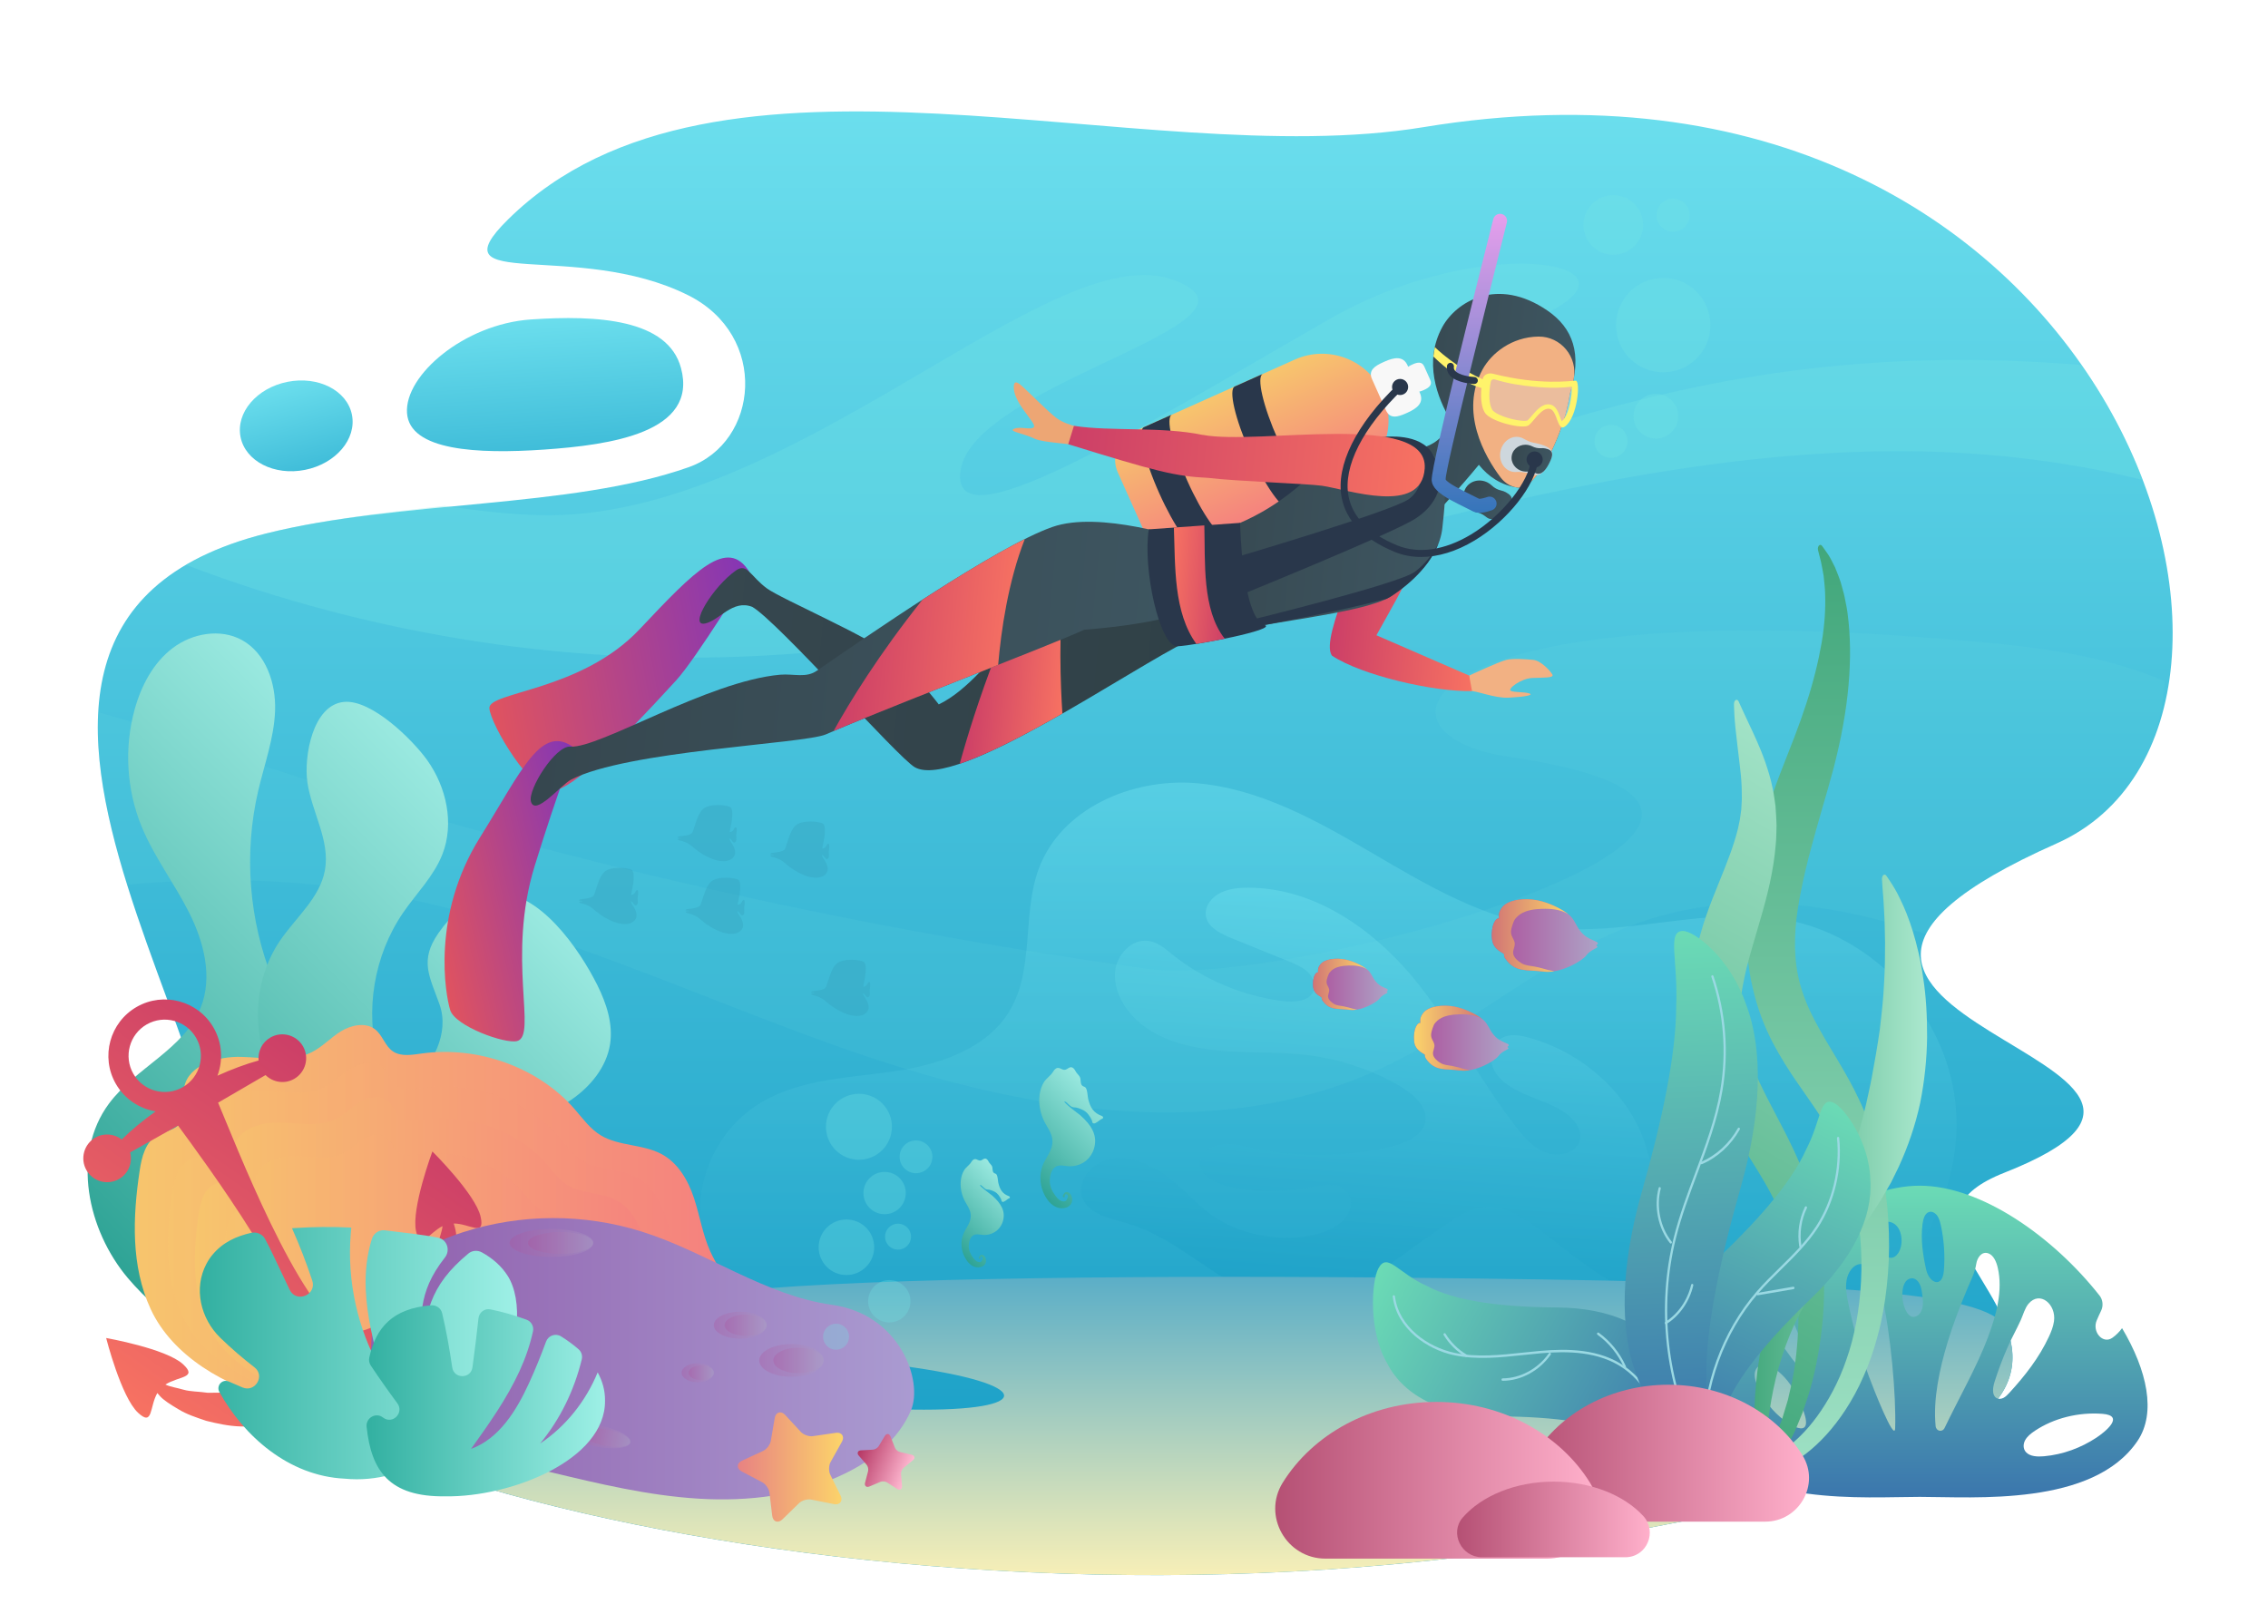 <?xml version="1.0" encoding="utf-8"?>
<!-- Generator: Adobe Illustrator 16.0.0, SVG Export Plug-In . SVG Version: 6.00 Build 0)  -->
<!DOCTYPE svg PUBLIC "-//W3C//DTD SVG 1.1//EN" "http://www.w3.org/Graphics/SVG/1.1/DTD/svg11.dtd">
<svg version="1.1" id="Calque_1" xmlns="http://www.w3.org/2000/svg" xmlns:xlink="http://www.w3.org/1999/xlink" x="0px" y="0px"
	 width="461px" height="330px" viewBox="0 0 461 330" enable-background="new 0 0 461 330" xml:space="preserve">
<g>
	<g>
		
			<linearGradient id="SVGID_1_" gradientUnits="userSpaceOnUse" x1="225.061" y1="320.149" x2="225.061" y2="22.643" gradientTransform="matrix(-1 0 0 1 455.81 0)">
			<stop  offset="0" style="stop-color:#159BC4"/>
			<stop  offset="1" style="stop-color:#6BDEED"/>
		</linearGradient>
		<path fill-rule="evenodd" clip-rule="evenodd" fill="url(#SVGID_1_)" d="M54.004,108.45c27.084-6.811,62.059-5.022,86.006-13.504
			c14.227-5.039,16.359-26.722-0.169-34.957c-22.647-11.283-51.769-0.424-36.554-15.409c42.434-41.788,128.341-9.239,186.014-18.732
			C429.363,2.792,474.326,146.434,417.983,171.452c-81.188,36.051,48.791,43.498-10.589,66.907
			c-41.641,16.415,76.693,49.599-94.735,75.973C162.237,337.474,8.214,286.209,40.391,254.399
			C64.472,230.592-26.795,128.769,54.004,108.45z"/>
		
			<linearGradient id="SVGID_2_" gradientUnits="userSpaceOnUse" x1="185.793" y1="283.276" x2="185.793" y2="159.06" gradientTransform="matrix(-1 0 0 1 455.81 0)">
			<stop  offset="0" style="stop-color:#159BC4"/>
			<stop  offset="1" style="stop-color:#6BDEED"/>
		</linearGradient>
		<path opacity="0.5" fill-rule="evenodd" clip-rule="evenodd" fill="url(#SVGID_2_)" d="M142.463,243.432
			c0.735-7.4,4.864-14.382,10.957-18.528c7.917-5.388,18.005-5.755,27.455-7.044c9.451-1.288,19.77-4.4,24.549-12.762
			c4.821-8.436,2.341-19.325,5.694-28.462c4.525-12.33,18.97-18.501,31.911-17.463c12.939,1.038,24.716,7.656,35.952,14.244
			c11.235,6.589,22.813,13.445,35.697,15.043c16.106,2,32.53-4.47,48.488-1.495c16.987,3.167,31.25,17.926,34.021,35.203
			c2.771,17.277-6.148,35.855-21.271,44.311l-9.637,9.701c-60.727,12.73-123.585,5.799-185.214-1.18
			c-11.293-1.279-23.528-3.004-31.51-11.198C144.401,258.509,141.729,250.831,142.463,243.432z"/>
		
			<linearGradient id="SVGID_3_" gradientUnits="userSpaceOnUse" x1="287.36" y1="267.647" x2="287.36" y2="180.138" gradientTransform="matrix(1.052 0.081 -0.074 0.953 0.907 -11.897)">
			<stop  offset="0" style="stop-color:#159BC4"/>
			<stop  offset="1" style="stop-color:#6BDEED"/>
		</linearGradient>
		<path opacity="0.5" fill-rule="evenodd" clip-rule="evenodd" fill="url(#SVGID_3_)" d="M334.408,232.53
			c-3.291-10.072-12.441-18.474-23.509-21.589c-1.661-0.468-3.492-0.814-5.084-0.219c-2.77,1.038-3.416,4.603-1.992,7.031
			c1.425,2.427,4.237,3.904,7.005,5.026s5.71,2.061,7.969,3.901c1.711,1.395,2.979,3.589,2.188,5.519
			c-0.919,2.238-4.253,2.952-6.73,2.067c-2.476-0.883-4.244-2.88-5.797-4.846c-7.814-9.896-13.282-21.191-21.383-30.899
			s-19.941-18.059-33.271-18.101c-2.129-0.007-4.342,0.227-6.128,1.254c-1.785,1.027-3.02,3.023-2.477,4.897
			c0.614,2.127,3.095,3.292,5.314,4.19c3.738,1.514,7.475,3.027,11.211,4.541c1.474,0.596,2.987,1.218,4.104,2.278
			c1.115,1.06,1.744,2.681,1.1,4.003c-0.986,2.021-4.058,2.185-6.485,1.851c-8.168-1.119-15.986-4.455-22.185-9.468
			c-1.364-1.103-2.752-2.334-4.531-2.682c-3.711-0.725-6.842,2.903-7.081,6.325c-0.339,4.862,3.125,9.526,7.695,12.166
			c4.568,2.64,10.072,3.556,15.445,3.887c5.372,0.33,10.782,0.135,16.122,0.804c6.557,0.822,12.931,2.962,18.526,6.221
			c2.885,1.68,5.872,4.323,5.261,7.352c-0.595,2.944-4.216,4.391-7.416,5.113c-9.006,2.028-18.578,2.078-27.676,0.145
			c-2.097-0.444-4.241-0.999-6.359-0.72c-2.119,0.28-4.225,1.678-4.368,3.616c-0.209,2.807,3.407,4.514,6.456,5.101
			c5.234,1.007,10.684,1.025,15.894,0.055c1.669-0.312,3.378-0.725,5.061-0.435c1.685,0.29,3.126,1.554,3.271,3.101
			c0.769,8.227-18.808,10.985-29.623,1.905c-2.962-2.487-5.511-5.392-8.741-7.585c-3.229-2.192-7.445-3.625-11.261-2.575
			c-3.817,1.051-6.51,5.328-4.536,8.515c1.706,2.753,5.628,3.425,8.927,4.422c7.864,2.379,14.008,7.945,21.03,11.975
			c18.011,10.329,25.844,0.16,42.71-11.198c2.458-1.655,4.9-3.57,7.933-4.043c5.408-0.843,10.198,3.079,14.374,6.387
			c5.935,4.7,26.866,21.315,33.518,11.185c3.674-5.599-2.55-8.97-6.401-12.578C336.974,245.259,336.546,239.072,334.408,232.53z"/>
		
			<linearGradient id="SVGID_4_" gradientUnits="userSpaceOnUse" x1="233.216" y1="320.149" x2="233.216" y2="259.516" gradientTransform="matrix(-1 0 0 1 455.81 0)">
			<stop  offset="0" style="stop-color:#F7EFB7"/>
			<stop  offset="1" style="stop-color:#5BAEC7"/>
		</linearGradient>
		<path fill-rule="evenodd" clip-rule="evenodd" fill="url(#SVGID_4_)" d="M183.584,277.644
			C57.325,260.692,196,258.483,300.15,259.852c76.952,1.009,105.419,2.802,108.012,10.788c4.601,14.172-5.643,29.867-95.503,43.692
			C176.7,335.249,37.819,295.381,36.127,264.033c-0.135-2.515,1.939-4.517,4.228-4.137c0.012,0.003,0.024,0.003,0.035,0.006
			C182.343,299.885,237.901,284.937,183.584,277.644z"/>
	</g>
	<path opacity="0.3" fill="#72E3E3" d="M423.119,74.193c-44.231-3.644-76.786,2.876-105.668,11.426
		c-19.835,5.872-22.182-14.073-6.081-20.65c27.008-11.034-8.605-18.838-41.354,0c-39.677,22.822-77.116,46.172-74.761,30.609
		c2.702-17.854,66.136-30.073,43.352-38.655c-25.049-9.435-77.868,49.076-128.933,47.79c-6.464-0.162-12.89-0.972-19.3-1.884
		c-12.753,1.362-25.396,2.861-36.37,5.621c-6.458,1.624-11.805,3.773-16.211,6.357c38.227,14.552,79.923,20.996,121.034,18.229
		c38.155-2.568,75.217-12.708,112.111-22.269c36.893-9.561,74.39-18.656,112.64-19.05c17.409-0.179,35.092,1.629,51.96,5.831
		C432.519,89.622,428.376,81.723,423.119,74.193z"/>
	<path opacity="0.1" fill="#72E3E3" d="M394.624,129.822c-108.018-8.864-118.344,19.566-88.065,23.969
		c81.402,11.839-43.132,47.374-73.431,43.126c-73.696-10.331-140.453-27.15-201.631-48.747c-2.645-0.933-7.618-2.284-11.519-3.413
		c-0.608,10.799,2.061,22.88,5.854,35.044c16.019-1.418,32.076-1.247,48.093,1.256c35.319,5.519,67.889,22.03,101.785,33.504
		s72.075,17.675,104.64,2.759c18.948-8.677,34.72-23.985,54.536-30.366c18.593-5.989,37.871-3.406,56.621,2.891h0.001
		c0.478-0.954,1.13-1.935,1.969-2.941c0.035-0.04,0.065-0.08,0.101-0.12c0.242-0.289,0.508-0.581,0.784-0.874
		c0.095-0.1,0.19-0.201,0.287-0.301c0.272-0.279,0.553-0.56,0.855-0.845c0.111-0.105,0.234-0.212,0.352-0.319
		c0.639-0.583,1.334-1.175,2.102-1.775c0.079-0.063,0.149-0.122,0.229-0.185c0.303-0.233,0.633-0.473,0.957-0.71
		c0.271-0.198,0.541-0.397,0.826-0.597c0.317-0.224,0.648-0.45,0.985-0.677c0.339-0.228,0.69-0.458,1.049-0.688
		c0.323-0.21,0.646-0.418,0.984-0.629c0.491-0.306,1.008-0.613,1.532-0.924c0.245-0.144,0.473-0.285,0.723-0.432
		c0.773-0.445,1.588-0.898,2.432-1.354c0.3-0.162,0.619-0.328,0.927-0.491c0.611-0.324,1.234-0.647,1.88-0.976
		c0.349-0.178,0.704-0.355,1.064-0.533c0.682-0.338,1.387-0.68,2.108-1.024c0.334-0.158,0.66-0.316,1.003-0.478
		c1.07-0.501,2.172-1.007,3.327-1.521c8.552-3.797,14.754-10.339,18.66-18.604c1.903-4.39,3.032-9.225,3.375-14.367
		C425.873,132.33,409.97,131.082,394.624,129.822z"/>
</g>
<linearGradient id="SVGID_5_" gradientUnits="userSpaceOnUse" x1="390.207" y1="304.345" x2="390.207" y2="240.992">
	<stop  offset="0" style="stop-color:#3B76AD"/>
	<stop  offset="1" style="stop-color:#6BDBB5"/>
</linearGradient>
<path fill="url(#SVGID_5_)" d="M431.338,269.947c-0.55,0.76-1.217,1.419-1.941,1.933c-0.017,0.011-0.034,0.023-0.051,0.036
	c-1.916,1.34-4.153-1.221-3.159-3.549c0.287-0.671,0.583-1.333,0.893-1.971c0.478-0.983,0.351-2.223-0.306-3.056
	c-9.443-11.997-24.115-22.349-36.566-22.349c-6.34,0-13.258,2.695-19.77,6.918c-1.188,0.769-1.718,2.42-1.339,3.937
	c0.454,1.817,0.642,3.645,0.474,4.794c-0.003,0.025-0.007,0.05-0.011,0.076c-0.454,3.036-3.986,3.719-5.4,1.111
	c-0.462-0.853-0.811-1.527-0.898-1.786c-0.219-0.646-0.471-1.373-0.692-2.134c-13.623,12.036-23.024,29.503-16.631,38.962
	c9.035,13.367,33.147,11.369,44.268,11.369c11.122,0,35.232,1.998,44.269-11.369C438.333,287.162,436.437,278.536,431.338,269.947z
	 M357.845,264.146c0.49-1.008,1.686-1.316,2.636-0.961c0.948,0.354,1.689,1.217,2.321,2.112c0.911,1.293,5.862,11.801,3.348,12.492
	c-0.833,0.229-2.811-2.979-3.302-3.571c-1.701-2.045-3.312-4.022-4.535-6.514C357.777,266.611,357.312,265.241,357.845,264.146z
	 M362.715,288.713c-2.388-1.808-4.354-4.232-5.579-7.242c-0.41-1.006-0.721-2.245-0.203-3.183c0.398-0.724,1.207-1.033,1.942-0.95
	c0.655,0.075,1.264,0.411,1.829,0.81c1.977,1.397,3.568,3.452,4.693,5.803C369.818,293.192,364.437,290.016,362.715,288.713z
	 M385.213,290.31c-0.101,2.923-4.521-8.325-5.319-10.524c-1.763-4.857-3.179-9.883-4.229-15.009
	c-0.309-1.508-0.586-3.077-0.319-4.597c0.267-1.519,1.217-2.979,2.533-3.23c1.18-0.227,2.368,0.573,3.095,1.679
	c0.726,1.105,1.076,2.475,1.387,3.817C384.36,271.074,385.434,283.817,385.213,290.31z M384.346,255.644
	c-0.801-0.003-1.503-0.699-1.867-1.53c-0.362-0.828-0.451-1.778-0.534-2.704l0.077,0.054c-0.534-1-0.04-2.46,0.885-2.94
	c0.924-0.482,2.076-0.071,2.754,0.804c0.679,0.873,0.925,2.114,0.845,3.286C386.409,254.054,385.589,255.648,384.346,255.644z
	 M390.836,265.385c-0.082,0.718-0.36,1.436-0.873,1.848c-3.155,2.542-4.826-7.248-1.366-7.423c0.668-0.035,1.275,0.513,1.604,1.186
	c0.331,0.675,0.437,1.461,0.535,2.228C390.828,263.938,390.918,264.666,390.836,265.385z M391.511,258.02
	c-0.675-3.008-1.129-6.133-0.733-9.236c0.128-0.993,0.45-2.136,1.275-2.433c0.612-0.221,1.294,0.151,1.705,0.725
	c0.409,0.573,0.603,1.311,0.758,2.034c0.648,2.994,0.852,6.115,0.599,9.188C394.818,261.893,392.145,260.843,391.511,258.02z
	 M395.266,290.225c-0.455,0.95-1.721,0.694-1.827-0.386c-0.535-5.424,0.781-11.551,2.43-17.014
	c1.142-3.789,2.573-7.449,4.084-11.057c0.67-1.6,1.475-3.118,1.738-4.845c0.204-1.334,1.122-2.657,2.467-2.181
	c1.049,0.372,1.621,1.677,1.907,2.907c1.087,4.682-0.31,9.629-1.961,14.082C401.918,277.628,398.165,284.171,395.266,290.225z
	 M408.475,283.039c-0.391,0.425-0.793,0.854-1.284,1.098c-0.493,0.241-1.099,0.265-1.532-0.099
	c-0.808-0.678-0.573-2.125-0.229-3.211c0.755-2.387,1.636-4.721,2.633-6.984c0.831-1.89,1.834-3.66,2.685-5.533
	c0.488-1.076,0.822-2.421,1.566-3.309c2.317-2.762,5.678,0.102,5.187,3.544c-0.155,1.094-0.563,2.117-1.015,3.095
	C414.479,275.981,411.564,279.662,408.475,283.039z M426.075,292.234c-3.095,2.027-6.689,3.392-10.605,3.75
	c-1.31,0.121-2.835,0.056-3.648-0.819c-0.63-0.675-0.611-1.663-0.187-2.443s1.191-1.389,1.99-1.921
	c3.835-2.559,8.85-3.818,13.717-3.443C432.038,287.719,427.859,291.065,426.075,292.234z"/>
<g>
	<g>
		<linearGradient id="SVGID_6_" gradientUnits="userSpaceOnUse" x1="368.713" y1="327.973" x2="368.713" y2="97.471">
			<stop  offset="0" style="stop-color:#ACE9CF"/>
			<stop  offset="1" style="stop-color:#3BA376"/>
		</linearGradient>
		<path fill="url(#SVGID_6_)" d="M353.872,298.475c0,0,0.562-0.117,1.613-0.335c1.032-0.266,2.487-0.73,4.32-1.692
			c1.817-0.946,3.951-2.444,6.188-4.643c2.232-2.199,4.521-5.242,6.56-9.089c1.012-1.93,1.968-4.059,2.76-6.408
			c0.826-2.305,1.489-4.855,2.003-7.608c0.969-5.19,1.338-11.275,0.807-17.204c-0.51-5.957-1.858-11.889-3.995-16.98
			c-0.505-1.286-1.136-2.502-1.722-3.63c-0.787-1.476-1.307-2.295-2.101-3.543c-1.486-2.324-3.144-4.615-4.854-7.112
			c-1.721-2.479-3.467-5.194-5.135-8.356c-1.651-3.172-3.145-6.96-4.084-11.246c-0.35-1.247-0.843-4.363-1.021-6.408
			c-0.228-2.181-0.267-4.342-0.244-6.464c0.046-4.256,0.612-8.202,1.283-11.851c1.451-7.283,3.553-13.322,5.593-18.685
			c1.01-2.589,1.991-5.107,2.941-7.543c0.838-2.169,1.652-4.47,2.361-6.651c1.438-4.385,2.455-8.531,3.109-12.286
			c0.646-3.756,0.834-7.129,0.73-9.932c-0.021-1.425-0.209-2.642-0.308-3.78c-0.208-1.055-0.347-2.031-0.521-2.783
			c-0.386-1.519-0.593-2.328-0.593-2.328l-0.021-0.082c-0.104-0.408,0.021-0.872,0.281-1.035c0.178-0.112,0.372-0.053,0.512,0.125
			c0,0,0.449,0.587,1.295,1.828c0.419,0.625,0.835,1.522,1.375,2.575c0.428,1.124,1.041,2.416,1.429,4.045
			c0.225,0.802,0.468,1.661,0.629,2.589c0.174,0.925,0.408,1.91,0.51,2.945c0.268,2.076,0.439,4.365,0.466,6.786
			c0.064,4.853-0.402,10.285-1.431,15.831c-0.485,2.81-1.138,5.566-1.891,8.569c-0.374,1.353-0.757,2.728-1.144,4.124
			c-0.388,1.342-0.78,2.704-1.181,4.084c-1.547,5.452-3.17,10.965-4.24,16.426c-1.142,5.474-1.688,10.665-0.988,15.693
			c0.316,2.429,1.002,4.931,2.038,7.427c1.023,2.519,2.396,4.97,3.871,7.512c2.969,5.075,6.524,10.352,9.025,17.533
			c2.472,6.902,3.647,14.528,3.849,21.832c0.12,3.657-0.056,7.259-0.433,10.709c-0.379,3.488-0.941,6.694-1.811,9.909
			c-0.79,2.993-1.766,5.841-2.909,8.377c-1.105,2.562-2.356,4.804-3.643,6.785c-5.197,7.938-10.919,11.396-14.893,12.618
			c-1.989,0.637-3.622,0.831-4.693,0.893c-1.062,0.014-1.628,0.021-1.628,0.021c-0.274,0.004-0.5-0.344-0.502-0.777
			C353.438,298.858,353.627,298.525,353.872,298.475z"/>
	</g>
	<g>
		<linearGradient id="SVGID_7_" gradientUnits="userSpaceOnUse" x1="319.125" y1="285.502" x2="395.76" y2="152.767">
			<stop  offset="0" style="stop-color:#3BA376"/>
			<stop  offset="1" style="stop-color:#ACE9CF"/>
		</linearGradient>
		<path fill="url(#SVGID_7_)" d="M352.811,304.088c0,0,0.38-0.399,1.095-1.149c0.357-0.375,0.799-0.838,1.316-1.38
			c0.45-0.613,0.967-1.318,1.544-2.106c0.598-0.713,1.141-1.807,1.779-2.846c0.669-1,1.226-2.333,1.876-3.647
			c0.665-1.3,1.165-2.932,1.801-4.486c0.254-0.843,0.515-1.708,0.783-2.593c0.132-0.439,0.267-0.884,0.402-1.334
			c0.107-0.47,0.215-0.945,0.325-1.426c0.964-3.771,1.533-8.124,1.752-12.666c0.197-4.542,0.049-9.368-0.811-13.995
			c-0.435-2.298-0.943-4.588-1.676-6.711c-0.299-1.115-0.75-2.098-1.158-3.115l-0.573-1.411l-0.816-1.686
			c-1.96-3.87-4.57-7.791-7.181-12.015c-1.326-2.102-2.645-4.363-3.953-6.845c-1.301-2.456-2.558-5.233-3.559-8.449
			c-1.011-3.163-1.787-6.834-1.949-10.593l-0.079-1.405l-0.019-0.351l0.013-0.73l0.004-0.517c0.01-0.739,0.01-1.271,0.065-2.168
			c0.083-1.019,0.181-2.038,0.292-3.049c0.113-1.004,0.258-1.719,0.396-2.586c1.233-6.566,3.262-11.317,4.885-15.372
			c1.667-4.076,2.99-7.466,3.778-10.565c0.232-0.783,0.31-1.521,0.502-2.277c0.101-0.721,0.201-1.425,0.297-2.112
			c0.023-0.449,0.046-0.89,0.067-1.328c0.012-0.329,0.056-0.587,0.044-0.999c0.005-0.754-0.015-1.521-0.039-2.291
			c-0.063-1.536-0.221-3.06-0.4-4.5c-0.159-1.453-0.324-2.834-0.487-4.097c-0.316-2.53-0.517-4.613-0.59-6.039
			c-0.086-1.423-0.082-2.191-0.082-2.191c0.001-0.455,0.237-0.82,0.526-0.818c0.174,0.002,0.327,0.14,0.422,0.345
			c0,0,0.271,0.596,0.777,1.713c0.514,1.1,1.266,2.713,2.224,4.766c0.954,2.097,2.141,4.673,3.213,8.348
			c0.271,0.919,0.523,1.909,0.734,2.988c0.116,0.499,0.21,1.184,0.309,1.802c0.073,0.516,0.148,1.04,0.224,1.57
			c0.125,1.412,0.162,2.562,0.221,3.927c-0.035,1.273-0.033,2.663-0.164,3.961c-0.429,5.338-1.728,10.439-3.07,15.015
			c-1.321,4.639-2.723,8.938-3.438,12.742c-0.076,0.438-0.22,1.006-0.26,1.337c-0.042,0.328-0.098,0.65-0.168,0.978
			c-0.063,0.457-0.076,1.304-0.139,1.938l-0.039,0.516l-0.009,0.128l-0.005,0.064c0.002-0.188-0.015,0.513,0.005-0.406l0.002,0.166
			l-0.003,0.668c-0.05,1.791,0.093,3.653,0.517,5.667c0.387,2.006,1.047,4.125,1.909,6.267c0.824,2.161,1.881,4.277,2.983,6.472
			c2.23,4.378,4.717,8.753,6.948,14.101l0.717,1.797c0.346,0.917,0.504,1.486,0.761,2.245c0.471,1.422,0.941,2.829,1.24,4.336
			c0.74,2.926,1.18,5.938,1.505,8.884c0.618,5.921,0.429,11.695-0.26,16.908c-0.694,5.212-1.761,9.958-3.184,13.959
			c-0.167,0.505-0.332,1.007-0.494,1.502c-0.193,0.471-0.384,0.936-0.571,1.397c-0.376,0.912-0.744,1.803-1.103,2.673
			c-0.848,1.6-1.539,3.229-2.384,4.514c-1.594,2.699-3.17,4.69-4.579,6.142c-0.711,0.697-1.347,1.319-1.899,1.86
			c-0.564,0.414-1.044,0.766-1.434,1.05c-0.778,0.57-1.193,0.876-1.193,0.876c-0.25,0.182-0.548,0.013-0.664-0.38
			C352.528,304.717,352.608,304.299,352.811,304.088z"/>
	</g>
	<g>
		<linearGradient id="SVGID_8_" gradientUnits="userSpaceOnUse" x1="352.869" y1="241.076" x2="392.072" y2="241.076">
			<stop  offset="0" style="stop-color:#3BA376"/>
			<stop  offset="1" style="stop-color:#ACE9CF"/>
		</linearGradient>
		<path fill="url(#SVGID_8_)" d="M358.062,303.823c0,0-0.1-0.533-0.286-1.532c-0.195-0.969-0.432-2.522-0.678-4.491
			c-0.471-3.912-0.798-9.713-0.154-16.67c0.332-3.466,0.927-7.195,1.849-11.021c0.913-3.829,2.234-7.689,3.907-11.409
			c1.649-3.676,3.607-7.086,5.587-10.245c1.978-3.18,3.949-6.222,5.667-9.315c0.425-0.778,0.835-1.559,1.222-2.344
			c0.204-0.388,0.377-0.788,0.565-1.18l0.136-0.299l0.067-0.15l0.034-0.074l0.017-0.038c-0.043,0.082,0.119-0.236-0.092,0.175
			l0.283-0.698l1.121-2.779l0.719-2.349c0.958-3.329,1.725-6.857,2.396-10.202c0.635-3.393,1.211-6.697,1.672-9.938
			c0.377-3.242,0.737-6.396,0.864-9.366c0.183-2.979,0.211-5.769,0.205-8.305c-0.053-2.514-0.075-4.818-0.215-6.698
			c-0.078-1.924-0.233-3.43-0.308-4.502c-0.069-1.089-0.106-1.669-0.106-1.669l-0.003-0.037c-0.029-0.46,0.184-0.87,0.475-0.917
			c0.15-0.023,0.293,0.056,0.398,0.197c0,0,0.288,0.386,0.796,1.169c0.511,0.783,1.277,1.951,2.057,3.655
			c0.836,1.666,1.723,3.845,2.557,6.524c0.811,2.684,1.61,5.867,2.106,9.499c0.58,3.621,0.802,7.674,0.788,11.988
			c-0.05,4.312-0.501,8.871-1.413,13.396c-0.978,4.521-2.457,8.834-4.351,12.95c-0.511,1.046-1.024,2.096-1.538,3.148l-1.422,2.447
			l-0.355,0.611c-0.226,0.438-0.078,0.145-0.135,0.253l-0.026,0.04l-0.052,0.082l-0.104,0.162l-0.209,0.325
			c-0.274,0.435-0.543,0.892-0.823,1.301c-0.554,0.852-1.115,1.665-1.68,2.454c-4.513,6.305-9.03,11.07-12.381,16.564
			c-3.307,5.403-5.544,11.918-6.769,17.883c-0.612,2.989-1.02,5.835-1.261,8.4c-0.247,2.567-0.307,4.847-0.338,6.733
			c-0.004,1.874,0.024,3.332,0.098,4.389c0.059,1.036,0.089,1.589,0.089,1.589c0.025,0.434-0.179,0.815-0.454,0.853
			C358.344,304.418,358.127,304.176,358.062,303.823z"/>
	</g>
</g>
<g>
	<g>
		
			<linearGradient id="SVGID_9_" gradientUnits="userSpaceOnUse" x1="-137.361" y1="393.987" x2="-137.361" y2="317.422" gradientTransform="matrix(0.843 0.389 -0.356 0.921 601.678 -14.737)">
			<stop  offset="0" style="stop-color:#3B76AD"/>
			<stop  offset="1" style="stop-color:#6BDBB5"/>
		</linearGradient>
		<path fill="url(#SVGID_9_)" d="M368.347,263.688c-8.086,7.742-14.445,15.196-17.237,21.429c-3.155,6.064-2.744,10.907-5.66,9.559
			c-2.192-1.012-7.229-7.99-7.423-15.603c-0.556-7.777,3.732-16.188,11.817-23.931c8.086-7.743,14.446-15.196,17.239-21.43
			c3.154-6.063,2.743-10.906,5.659-9.56c2.192,1.014,7.23,7.992,7.423,15.603C380.721,247.533,376.432,255.943,368.347,263.688z"/>
		<g>
			<path fill="#9AD9E3" d="M346.294,293.116L346.294,293.116c0.126-0.003,0.227-0.112,0.227-0.25
				c-0.051-11.038,3.902-21.97,10.844-29.989c1.483-1.712,3.126-3.326,4.714-4.887c2.637-2.59,5.364-5.27,7.45-8.49
				c3.378-5.221,4.951-11.858,4.316-18.212c-0.014-0.135-0.114-0.224-0.25-0.22c-0.123,0.016-0.214,0.138-0.2,0.272
				c0.624,6.235-0.922,12.751-4.237,17.874c-2.055,3.176-4.763,5.836-7.383,8.409c-1.594,1.564-3.243,3.186-4.737,4.912
				c-7.022,8.113-11.02,19.168-10.97,30.333C346.067,293.005,346.169,293.116,346.294,293.116z"/>
		</g>
		<g>
			<path fill="#9AD9E3" d="M357.281,263.266c0.011,0,0.023-0.002,0.034-0.003l7.244-1.251c0.124-0.022,0.207-0.148,0.189-0.283
				c-0.021-0.134-0.131-0.224-0.26-0.206l-7.244,1.251c-0.122,0.021-0.207,0.147-0.188,0.282
				C357.074,263.178,357.172,263.266,357.281,263.266z"/>
		</g>
		<g>
			<path fill="#9AD9E3" d="M365.944,253.549c0.014,0,0.026-0.002,0.04-0.004c0.122-0.024,0.204-0.153,0.184-0.288
				c-0.428-2.624-0.033-5.365,1.109-7.72c0.057-0.121,0.015-0.271-0.095-0.334c-0.111-0.063-0.248-0.019-0.307,0.102
				c-1.188,2.452-1.599,5.308-1.154,8.04C365.741,253.464,365.837,253.549,365.944,253.549z"/>
		</g>
	</g>
	<g>
		
			<linearGradient id="SVGID_10_" gradientUnits="userSpaceOnUse" x1="327.019" y1="-13.414" x2="327.019" y2="-89.982" gradientTransform="matrix(-0.526 1.008 0.795 0.495 523.875 -27.381)">
			<stop  offset="0" style="stop-color:#3B76AD"/>
			<stop  offset="1" style="stop-color:#6BDBB5"/>
		</linearGradient>
		<path fill="url(#SVGID_10_)" d="M304.818,287.874c11.102,0.074,20.552,1.289,26.263,4.334c5.938,2.611,8.133,7.055,9.953,3.565
			c1.37-2.623,2.063-12.6-1.783-19.216c-3.62-7.051-11.777-10.743-22.879-10.816c-11.101-0.073-20.553-1.287-26.262-4.334
			c-5.938-2.611-8.134-7.055-9.955-3.565c-1.368,2.623-2.062,12.6,1.783,19.216C285.559,284.108,293.716,287.801,304.818,287.874z"
			/>
		<g>
			<path fill="#9AD9E3" d="M340.076,294.532c0.027,0,0.056-0.006,0.083-0.019c0.117-0.048,0.174-0.192,0.128-0.319
				c-2.465-6.858-4.911-12.824-9.903-16.39c-5.235-3.735-11.949-3.699-17.215-3.248c-1.211,0.104-2.424,0.235-3.639,0.362
				c-4.604,0.492-9.364,1.002-13.922,0.034c-5.27-1.118-11.293-5.189-12.068-11.485c-0.019-0.134-0.128-0.231-0.256-0.211
				c-0.124,0.017-0.211,0.142-0.194,0.278c0.807,6.535,7.009,10.754,12.432,11.902c4.625,0.979,9.418,0.472,14.053-0.026
				c1.212-0.128,2.423-0.259,3.63-0.361c5.194-0.444,11.812-0.49,16.932,3.17c4.881,3.484,7.294,9.378,9.729,16.154
				C339.901,294.473,339.985,294.532,340.076,294.532z"/>
		</g>
		<g>
			<path fill="#9AD9E3" d="M330.281,278.042c0.035,0,0.069-0.008,0.102-0.026c0.112-0.061,0.157-0.21,0.102-0.332
				c-1.257-2.758-3.165-5.112-5.517-6.808c-0.105-0.073-0.246-0.046-0.314,0.068c-0.067,0.115-0.04,0.269,0.064,0.343
				c2.287,1.65,4.141,3.938,5.36,6.617C330.119,277.99,330.199,278.042,330.281,278.042z"/>
		</g>
		<g>
			<path fill="#9AD9E3" d="M305.426,280.648L305.426,280.648c3.754-0.011,7.499-2.048,9.772-5.313
				c0.074-0.108,0.055-0.264-0.043-0.346c-0.099-0.082-0.243-0.065-0.317,0.047c-2.19,3.146-5.797,5.104-9.414,5.115
				c-0.125,0.002-0.227,0.113-0.225,0.247C305.199,280.537,305.301,280.648,305.426,280.648z"/>
		</g>
		<g>
			<path fill="#9AD9E3" d="M298.046,275.806c0.08,0,0.159-0.048,0.199-0.133c0.059-0.119,0.017-0.271-0.093-0.334
				c-1.734-1.01-3.231-2.485-4.328-4.266c-0.068-0.112-0.211-0.144-0.313-0.066c-0.104,0.076-0.131,0.23-0.062,0.344
				c1.139,1.847,2.689,3.377,4.49,4.424C297.974,275.794,298.01,275.806,298.046,275.806z"/>
		</g>
	</g>
	<g>
		
			<linearGradient id="SVGID_11_" gradientUnits="userSpaceOnUse" x1="-213.423" y1="253.564" x2="-213.423" y2="176.998" gradientTransform="matrix(0.915 -0.037 0.047 1.373 528.934 -61.773)">
			<stop  offset="0" style="stop-color:#3B76AD"/>
			<stop  offset="1" style="stop-color:#6BDBB5"/>
		</linearGradient>
		<path fill="url(#SVGID_11_)" d="M353.806,241.383c-4.19,14.708-6.942,27.981-6.969,37.509c-0.422,9.545,1.883,15.344-1.282,15.472
			c-2.378,0.097-9.701-5.499-12.913-14.896c-3.605-9.381-3.101-22.563,1.09-37.271c4.191-14.707,6.943-27.98,6.971-37.509
			c0.421-9.544-1.883-15.343,1.28-15.472c2.38-0.096,9.701,5.5,12.915,14.896C358.502,213.492,357.996,226.675,353.806,241.383z"/>
		<g>
			<path fill="#9AD9E3" d="M345.076,293.98c0.037,0,0.075-0.009,0.109-0.03c0.11-0.065,0.148-0.217,0.089-0.336
				c-6.418-12.68-8.102-27.972-4.619-41.953c1.106-4.445,2.738-8.806,4.315-13.021c2.041-5.454,4.15-11.094,5.149-16.982
				c1.322-7.797,0.689-15.848-1.834-23.28c-0.044-0.128-0.178-0.192-0.291-0.146c-0.117,0.047-0.177,0.19-0.134,0.317
				c2.495,7.35,3.123,15.309,1.813,23.017c-0.99,5.842-3.092,11.455-5.124,16.887c-1.582,4.229-3.22,8.604-4.333,13.079
				c-3.512,14.104-1.813,29.531,4.661,42.322C344.919,293.937,344.997,293.98,345.076,293.98z"/>
		</g>
		<g>
			<path fill="#9AD9E3" d="M345.86,236.632c0.028,0,0.056-0.005,0.084-0.018c3.171-1.368,5.902-3.868,7.689-7.043
				c0.063-0.118,0.031-0.269-0.075-0.341c-0.105-0.07-0.246-0.035-0.313,0.08c-1.734,3.087-4.387,5.517-7.468,6.843
				c-0.116,0.052-0.175,0.194-0.128,0.322C345.686,236.572,345.771,236.632,345.86,236.632z"/>
		</g>
		<g>
			<path fill="#9AD9E3" d="M339.613,252.756c0.053,0,0.105-0.021,0.148-0.062c0.094-0.09,0.104-0.245,0.021-0.35
				c-2.301-2.864-3.169-7.087-2.211-10.753c0.033-0.132-0.034-0.268-0.155-0.306c-0.125-0.044-0.246,0.039-0.28,0.169
				c-1,3.826-0.095,8.228,2.306,11.216C339.487,252.726,339.55,252.756,339.613,252.756z"/>
		</g>
		<g>
			<path fill="#9AD9E3" d="M338.612,269.147c0.039,0,0.078-0.012,0.114-0.033c2.692-1.701,4.682-4.564,5.457-7.855
				c0.03-0.132-0.042-0.267-0.163-0.301c-0.125-0.029-0.245,0.046-0.276,0.178c-0.744,3.163-2.656,5.915-5.245,7.549
				c-0.107,0.068-0.145,0.22-0.082,0.338C338.458,269.102,338.535,269.147,338.612,269.147z"/>
		</g>
	</g>
</g>
<g>
	<linearGradient id="SVGID_12_" gradientUnits="userSpaceOnUse" x1="53.475" y1="262.185" x2="120.381" y2="195.278">
		<stop  offset="0" style="stop-color:#2EA395"/>
		<stop  offset="1" style="stop-color:#9AE9E0"/>
	</linearGradient>
	<path fill="url(#SVGID_12_)" d="M121.418,200.226c-3.505-7.043-11.937-19.613-21.174-18.675c-4.456,0.454-8.697,4.599-11.119,8.09
		c-3.897,5.619-1.834,8.739,0.215,14.509c2.07,5.832-1.352,12.34-6.047,16.369c-4.696,4.029-10.564,6.412-15.66,9.922
		c-5.096,3.511-9.676,8.844-9.534,15.029c0.199,8.669,9.382,15.116,9.701,23.78c0.115,3.146-0.74,6.952,1.707,8.934
		c2.068,1.676,5.438,0.618,6.902-1.605c1.464-2.223,1.409-5.132,0.792-7.72c-0.617-2.59-1.736-5.045-2.258-7.655
		c-1.526-7.63,2.369-15.55,8.121-20.788c5.752-5.241,13.131-8.278,20.416-11.013c4.389-1.648,8.861-3.252,12.714-5.924
		c3.852-2.673,7.08-6.604,7.809-11.235C124.646,208.129,123.274,203.953,121.418,200.226z"/>
	<linearGradient id="SVGID_13_" gradientUnits="userSpaceOnUse" x1="9.49" y1="243.517" x2="86.349" y2="166.658">
		<stop  offset="0" style="stop-color:#2EA395"/>
		<stop  offset="1" style="stop-color:#9AE9E0"/>
	</linearGradient>
	<path fill="url(#SVGID_13_)" d="M26.032,259.817c-8.301-9.804-11.542-25.164-3.898-35.489c5.409-7.303,15.295-11.094,18.663-19.536
		c2.481-6.218,0.645-13.354-2.37-19.332c-3.014-5.979-7.167-11.372-9.686-17.575c-3.032-7.468-3.521-15.941-1.367-23.708
		c1.332-4.801,3.767-9.468,7.742-12.471s9.672-4.018,14.042-1.625c4.884,2.673,6.95,8.781,6.757,14.346
		c-0.192,5.564-2.172,10.887-3.434,16.31c-2.958,12.712-1.901,26.327,2.982,38.432c2.256,5.593,5.373,11.519,3.746,17.325
		c-2.587,9.234-15.99,13.449-16.013,23.037c-0.009,4.403,3.05,8.225,6.438,11.039c3.387,2.813,7.294,5.076,10.092,8.476
		c5.089,6.183,7.081,23.083-4.829,19.803C44.566,276.004,32.876,267.901,26.032,259.817z"/>
	<linearGradient id="SVGID_14_" gradientUnits="userSpaceOnUse" x1="25.993" y1="253.413" x2="106.163" y2="173.243">
		<stop  offset="0" style="stop-color:#2EA395"/>
		<stop  offset="1" style="stop-color:#9AE9E0"/>
	</linearGradient>
	<path fill="url(#SVGID_14_)" d="M89.928,173.62c2.449-6.279,0.809-13.664-3.113-19.144c-2.934-4.1-11.27-12.352-16.903-11.813
		c-6.416,0.612-8.17,11.246-7.437,16.308c0.879,6.068,4.656,11.845,3.574,17.882c-1.004,5.604-5.859,9.56-9.078,14.256
		c-5.892,8.596-6.069,20.736-0.433,29.502c4.495,6.988,12.264,11.949,14.755,19.876c1.932,6.147,0.201,12.929-2.875,18.592
		c-3.077,5.662-7.414,10.518-11.189,15.741c-1.913,2.646-3.537,6.712-1.018,8.789c2.334,1.925,5.777,0.056,8.17-1.795
		c5.763-4.457,11.581-8.969,16.159-14.635c4.577-5.667,7.866-12.685,7.724-19.968c-0.221-11.264-8.304-20.755-11.33-31.607
		c-2.821-10.123-0.933-21.454,5.017-30.116C84.661,181.547,88.19,178.074,89.928,173.62z"/>
</g>
<g>
	<g>
		
			<linearGradient id="SVGID_15_" gradientUnits="userSpaceOnUse" x1="38.806" y1="200.072" x2="54.014" y2="200.072" gradientTransform="matrix(1 0 0 1 228.086 0)">
			<stop  offset="0" style="stop-color:#AD519C"/>
			<stop  offset="1" style="stop-color:#ADA3C6"/>
		</linearGradient>
		<path fill="url(#SVGID_15_)" d="M282.1,201.218c0.016,0.102-0.222,0.181-0.23,0.257c-0.008,0.078,0.213,0.153,0.17,0.246
			c-0.085,0.188-1.084,0.471-1.625,1.229c-0.543,0.759-3.717,2.62-6.123,2.294c-2.406-0.325-3.985,0.204-5.447-1.854
			c-0.147-0.207-0.221-0.455-0.193-0.635c0.029-0.179-1.577-0.58-1.728-2.181c-0.195-2.093,0.605-3.005,0.907-2.938
			c0.301,0.065-0.298-0.562,0.57-1.635c0.866-1.073,3.113-1.359,5.033-0.979c1.922,0.377,3.909,1.499,4.628,2.163
			c0.721,0.663,0.875,1.423,1.501,2.219c0.627,0.796,1.191,1.051,1.757,1.305C281.885,200.963,282.067,200.986,282.1,201.218z"/>
		
			<linearGradient id="SVGID_16_" gradientUnits="userSpaceOnUse" x1="-32.427" y1="200.072" x2="-21.481" y2="200.072" gradientTransform="matrix(-1 0 0 1 245.411 0)">
			<stop  offset="0" style="stop-color:#FCD46A"/>
			<stop  offset="1" style="stop-color:#D17575"/>
		</linearGradient>
		<path fill="url(#SVGID_16_)" d="M273.015,204.52c0.647,0.118,1.303,0.305,1.933,0.486c0.157,0.045,0.539,0.096,0.895,0.19
			c-0.53,0.089-1.057,0.115-1.551,0.047c-2.406-0.325-3.985,0.204-5.447-1.854c-0.147-0.207-0.221-0.455-0.193-0.635
			c0.029-0.179-1.577-0.58-1.728-2.181c-0.195-2.093,0.605-3.005,0.907-2.938c0.301,0.065-0.298-0.562,0.57-1.635
			c0.866-1.073,3.113-1.359,5.033-0.979c1.75,0.343,3.552,1.304,4.404,1.974c-1.13-0.677-2.396-0.785-3.733-0.751
			c-2.752,0.074-3.464,0.98-3.875,1.464c-0.217,0.254-0.563,1.337-0.582,1.688c-0.02,0.34,0.021,0.558,0.172,0.872
			c0.118,0.241,0.263,0.492,0.329,0.757c0.144,0.563-0.261,1.054-0.199,1.6c0.07,0.609,0.71,1.134,1.21,1.426
			C271.734,204.387,272.383,204.404,273.015,204.52z"/>
	</g>
	<g>
		
			<linearGradient id="SVGID_17_" gradientUnits="userSpaceOnUse" x1="59.322" y1="211.012" x2="78.605" y2="211.012" gradientTransform="matrix(1 0 0 1 228.086 0)">
			<stop  offset="0" style="stop-color:#AD519C"/>
			<stop  offset="1" style="stop-color:#ADA3C6"/>
		</linearGradient>
		<path fill="url(#SVGID_17_)" d="M306.69,212.464c0.02,0.13-0.282,0.23-0.292,0.327c-0.011,0.098,0.269,0.192,0.214,0.312
			c-0.106,0.238-1.373,0.597-2.061,1.558c-0.687,0.961-4.712,3.323-7.763,2.909c-3.052-0.412-5.055,0.258-6.908-2.35
			c-0.186-0.264-0.28-0.58-0.244-0.807s-2-0.736-2.189-2.766c-0.249-2.653,0.766-3.809,1.147-3.726
			c0.382,0.085-0.376-0.711,0.724-2.071c1.1-1.361,3.948-1.724,6.385-1.244c2.436,0.479,4.954,1.901,5.868,2.743
			c0.912,0.843,1.109,1.806,1.903,2.813c0.793,1.009,1.51,1.333,2.226,1.656C306.417,212.142,306.65,212.171,306.69,212.464z"/>
		<linearGradient id="SVGID_18_" gradientUnits="userSpaceOnUse" x1="287.408" y1="211.012" x2="301.286" y2="211.012">
			<stop  offset="0" style="stop-color:#FCD46A"/>
			<stop  offset="1" style="stop-color:#D17575"/>
		</linearGradient>
		<path fill="url(#SVGID_18_)" d="M291.638,208.015c0.521-0.613,1.426-1.764,4.914-1.856c1.696-0.044,3.302,0.093,4.734,0.951
			c-1.08-0.85-3.365-2.067-5.583-2.503c-2.437-0.479-5.285-0.117-6.385,1.244c-1.1,1.36-0.342,2.156-0.724,2.071
			c-0.382-0.083-1.396,1.072-1.147,3.726c0.189,2.029,2.226,2.539,2.189,2.766s0.059,0.543,0.244,0.807
			c1.854,2.607,3.856,1.938,6.908,2.35c0.626,0.086,1.294,0.053,1.966-0.062c-0.451-0.118-0.935-0.183-1.133-0.24
			c-0.802-0.231-1.632-0.466-2.452-0.616c-0.8-0.147-1.622-0.168-2.353-0.594c-0.634-0.371-1.445-1.036-1.534-1.809
			c-0.079-0.692,0.435-1.314,0.253-2.028c-0.085-0.335-0.267-0.652-0.417-0.961c-0.192-0.397-0.242-0.674-0.219-1.105
			C290.925,209.71,291.364,208.336,291.638,208.015z"/>
	</g>
	<g>
		
			<linearGradient id="SVGID_19_" gradientUnits="userSpaceOnUse" x1="75.147" y1="190.147" x2="96.703" y2="190.147" gradientTransform="matrix(1 0 0 1 228.086 0)">
			<stop  offset="0" style="stop-color:#AD519C"/>
			<stop  offset="1" style="stop-color:#ADA3C6"/>
		</linearGradient>
		<path fill="url(#SVGID_19_)" d="M324.788,191.77c0.021,0.146-0.314,0.257-0.327,0.365c-0.012,0.109,0.301,0.215,0.24,0.348
			c-0.12,0.269-1.536,0.667-2.304,1.741c-0.768,1.075-5.269,3.716-8.679,3.254c-3.41-0.463-5.649,0.287-7.722-2.629
			c-0.208-0.293-0.313-0.646-0.273-0.901c0.041-0.252-2.235-0.821-2.447-3.091c-0.278-2.966,0.856-4.258,1.284-4.164
			c0.426,0.094-0.421-0.795,0.808-2.315c1.229-1.521,4.414-1.926,7.138-1.392c2.723,0.536,5.538,2.126,6.559,3.067
			c1.021,0.941,1.24,2.018,2.128,3.145c0.887,1.129,1.688,1.49,2.488,1.852C324.481,191.408,324.742,191.441,324.788,191.77z"/>
		
			<linearGradient id="SVGID_20_" gradientUnits="userSpaceOnUse" x1="-73.336" y1="190.147" x2="-57.822" y2="190.147" gradientTransform="matrix(-1 0 0 1 245.411 0)">
			<stop  offset="0" style="stop-color:#FCD46A"/>
			<stop  offset="1" style="stop-color:#D17575"/>
		</linearGradient>
		<path fill="url(#SVGID_20_)" d="M311.91,196.45c0.916,0.168,1.845,0.43,2.739,0.688c0.222,0.063,0.764,0.138,1.268,0.27
			c-0.751,0.126-1.498,0.163-2.198,0.069c-3.41-0.463-5.649,0.287-7.722-2.629c-0.208-0.293-0.313-0.646-0.273-0.901
			c0.041-0.252-2.235-0.821-2.447-3.091c-0.278-2.966,0.856-4.258,1.284-4.164c0.426,0.094-0.421-0.795,0.808-2.315
			c1.229-1.521,4.414-1.926,7.138-1.392c2.479,0.487,5.033,1.85,6.241,2.799c-1.603-0.96-3.396-1.113-5.293-1.063
			c-3.9,0.104-4.908,1.389-5.493,2.075c-0.307,0.359-0.797,1.895-0.825,2.392c-0.026,0.483,0.031,0.792,0.246,1.236
			c0.167,0.344,0.371,0.699,0.467,1.073c0.202,0.798-0.371,1.494-0.283,2.268c0.099,0.863,1.007,1.606,1.716,2.021
			C310.097,196.263,311.015,196.286,311.91,196.45z"/>
	</g>
</g>
<g>
	
		<linearGradient id="SVGID_21_" gradientUnits="userSpaceOnUse" x1="170.342" y1="239.07" x2="186.391" y2="223.021" gradientTransform="matrix(1 0 0 1 37.699 0)">
		<stop  offset="0" style="stop-color:#2EA395"/>
		<stop  offset="1" style="stop-color:#9AE9E0"/>
	</linearGradient>
	<path fill="url(#SVGID_21_)" d="M212,242.16c-0.634-1.625-0.715-3.459-0.127-5.118c0.63-1.779,2.115-3.144,2.048-5.154
		c-0.056-1.694-1.205-2.888-1.849-4.357c-0.685-1.562-0.98-3.321-0.757-5.018c0.119-0.9,0.39-1.787,0.87-2.563
		c0.507-0.819,1.376-1.297,1.862-2.114c0.219-0.368,0.525-0.756,0.953-0.782c0.602-0.038,1.007,0.565,1.637,0.338
		c0.362-0.131,0.651-0.471,1.035-0.479c0.429-0.008,0.74,0.4,0.931,0.786c0.217,0.438,0.618,0.734,0.863,1.149
		c0.324,0.55,0.017,1.556,0.633,1.905c0.186,0.105,0.425,0.137,0.559,0.303c0.408,0.51,0.377,1.666,0.524,2.288
		c0.418,1.767,1.106,2.892,2.819,3.487c-0.036,0.03,0.17,0.115,0.17,0.115c0.207,0.446-0.25,0.441-0.471,0.607
		c-0.196,0.146-1.042,0.854-1.364,0.783c-0.441-0.099-0.257-0.367-0.44-0.73c-0.379-0.754-0.896-1.521-1.621-1.914
		c-0.632-0.343-1.36-0.624-2.095-0.638c-0.701-0.014-1.414-1.362-1.85-1.159c0.1,0.491,2.87,2.442,3.246,2.775
		c2.304,2.054,3.612,4.149,2.772,6.853c-0.533,1.719-2.074,3.403-4.708,3.521c-0.995,0.044-2.125-0.441-3.06,0.084
		c-0.899,0.505-1.207,1.961-1.197,2.901c0.011,1.109,0.476,2.116,1.131,2.99c0.461,0.615,1.073,1.29,1.928,1.15
		c0.264-0.043,0.4-0.357,0.516-0.599c0.101-0.211,0.167-0.468,0.052-0.672s-0.478-0.242-0.56-0.022
		c-0.055,0.147,0.031,0.35-0.091,0.45c-0.112,0.093-0.294-0.021-0.318-0.164c-0.024-0.144,0.053-0.28,0.133-0.401
		c0.114-0.172,0.226-0.385,0.424-0.444c0.646-0.194,1.059,0.379,1.229,0.886c0.383,1.139-0.267,2.098-1.417,2.323
		c-1.396,0.271-2.63-0.514-3.438-1.604C212.571,243.381,212.244,242.786,212,242.16z"/>
	
		<linearGradient id="SVGID_22_" gradientUnits="userSpaceOnUse" x1="155.088" y1="252.572" x2="167.47" y2="240.19" gradientTransform="matrix(1 0 0 1 37.699 0)">
		<stop  offset="0" style="stop-color:#2EA395"/>
		<stop  offset="1" style="stop-color:#9AE9E0"/>
	</linearGradient>
	<path fill="url(#SVGID_22_)" d="M195.841,254.957c-0.489-1.254-0.552-2.669-0.098-3.949c0.486-1.372,1.631-2.425,1.581-3.977
		c-0.043-1.307-0.93-2.228-1.426-3.36c-0.528-1.207-0.757-2.563-0.584-3.873c0.092-0.692,0.301-1.379,0.671-1.976
		c0.392-0.633,1.062-1.001,1.437-1.632c0.168-0.283,0.405-0.583,0.734-0.604c0.464-0.029,0.777,0.436,1.264,0.261
		c0.279-0.1,0.502-0.363,0.798-0.369c0.331-0.007,0.571,0.309,0.718,0.605c0.167,0.339,0.477,0.567,0.666,0.887
		c0.249,0.425,0.012,1.2,0.488,1.471c0.144,0.082,0.328,0.105,0.431,0.233c0.315,0.393,0.292,1.286,0.405,1.765
		c0.323,1.363,0.853,2.23,2.174,2.691c-0.027,0.021,0.132,0.089,0.132,0.089c0.16,0.344-0.193,0.34-0.364,0.468
		c-0.15,0.113-0.804,0.659-1.052,0.604c-0.341-0.074-0.199-0.283-0.34-0.563c-0.292-0.581-0.69-1.173-1.25-1.477
		c-0.488-0.265-1.05-0.48-1.616-0.492c-0.542-0.01-1.091-1.051-1.427-0.894c0.077,0.379,2.214,1.884,2.503,2.141
		c1.778,1.584,2.787,3.2,2.14,5.286c-0.412,1.326-1.601,2.626-3.633,2.718c-0.767,0.033-1.639-0.342-2.36,0.064
		c-0.693,0.39-0.931,1.513-0.924,2.238c0.009,0.855,0.367,1.632,0.873,2.307c0.356,0.475,0.827,0.996,1.488,0.888
		c0.203-0.033,0.308-0.275,0.397-0.461c0.078-0.163,0.129-0.362,0.041-0.52s-0.369-0.187-0.432-0.017
		c-0.042,0.113,0.024,0.27-0.07,0.347c-0.086,0.071-0.227-0.017-0.246-0.126c-0.019-0.111,0.042-0.217,0.103-0.31
		c0.088-0.134,0.175-0.297,0.328-0.343c0.499-0.15,0.816,0.293,0.948,0.683c0.295,0.879-0.206,1.619-1.093,1.793
		c-1.078,0.209-2.029-0.397-2.653-1.237C196.282,255.898,196.03,255.439,195.841,254.957z"/>
</g>
<g opacity="0.3">
	<path fill="#319BB5" d="M117.743,182.905c0.048-0.038,0.128-0.077,0.225-0.107c0.097-0.032,0.21-0.056,0.324-0.063
		c0.227-0.016,0.703-0.064,1.175-0.166c0.471-0.1,0.938-0.254,1.147-0.479l0-0.002c0.032-0.034,0.066-0.091,0.1-0.158
		c0.009-0.02,0.02-0.04,0.029-0.061c0.027-0.06,0.056-0.127,0.084-0.203c0.008-0.021,0.016-0.04,0.024-0.063
		c0.037-0.102,0.076-0.214,0.116-0.336c0.008-0.022,0.015-0.047,0.023-0.069c0.038-0.119,0.078-0.243,0.12-0.376
		c0.374-1.185,0.893-2.853,1.761-3.636c1.322-1.193,5-0.838,5.612-0.321c0.612,0.515,0.226,3.096,0,3.935
		c-0.097,0.356-0.194,1.096-0.194,1.096c0.139-0.006,0.268-0.048,0.381-0.108c0.114-0.062,0.214-0.142,0.296-0.225
		c0.165-0.166,0.215-0.461,0.398-0.592c0.381-0.272,0.38,0.371,0.327,0.875c-0.014,0.137-0.032,0.264-0.047,0.359
		c-0.005,0.032-0.01,0.06-0.014,0.085c-0.004,0.023-0.007,0.043-0.01,0.058c-0.011,0.059-0.015,0.125-0.016,0.194
		c-0.002,0.492,0.194,1.206-0.28,1.451c-0.054,0.028-0.103,0.036-0.15,0.032c-0.047-0.006-0.092-0.025-0.135-0.055
		c-0.087-0.06-0.167-0.16-0.249-0.271c-0.165-0.223-0.336-0.483-0.578-0.532c0,0.002,0.001,0.003,0.001,0.005
		c0.017,0.09,0.046,0.175,0.074,0.259c0.028,0.077,0.061,0.15,0.097,0.221l0,0c0.031,0.062,0.057,0.124,0.097,0.18
		c0.581,0.807,1.237,2.021,0.742,2.903c-1.032,1.838-4.779,1.393-8.647-1.994c-0.386-0.339-0.825-0.594-1.246-0.78
		c-0.421-0.186-0.824-0.3-1.138-0.354c-0.049-0.01-0.098-0.021-0.143-0.036c-0.32-0.104-0.515-0.335-0.019-0.363
		c0.568-0.031,0.569-0.116-0.064-0.14C117.679,183.058,117.646,182.982,117.743,182.905z"/>
	<path fill="#319BB5" d="M164.91,201.589c0.048-0.038,0.128-0.076,0.225-0.107c0.097-0.031,0.21-0.055,0.323-0.063
		c0.228-0.016,0.704-0.063,1.175-0.165c0.471-0.101,0.938-0.254,1.147-0.479l0.001-0.001c0.033-0.035,0.066-0.092,0.1-0.158
		c0.009-0.019,0.019-0.04,0.029-0.062c0.028-0.06,0.056-0.126,0.085-0.202c0.008-0.022,0.016-0.041,0.024-0.063
		c0.038-0.102,0.076-0.214,0.116-0.336c0.007-0.022,0.015-0.046,0.022-0.07c0.039-0.119,0.078-0.242,0.12-0.374
		c0.374-1.187,0.894-2.854,1.761-3.637c1.323-1.193,5-0.839,5.612-0.322c0.613,0.515,0.226,3.097,0,3.935
		c-0.096,0.357-0.193,1.098-0.193,1.098c0.139-0.007,0.267-0.049,0.381-0.11c0.114-0.061,0.214-0.142,0.296-0.224
		c0.166-0.166,0.215-0.462,0.398-0.591c0.382-0.273,0.38,0.369,0.328,0.873c-0.015,0.138-0.033,0.264-0.048,0.359
		c-0.005,0.032-0.01,0.06-0.014,0.085c-0.004,0.023-0.008,0.043-0.011,0.059c-0.011,0.058-0.015,0.125-0.016,0.194
		c-0.003,0.493,0.194,1.205-0.281,1.451c-0.053,0.027-0.103,0.037-0.15,0.031c-0.047-0.005-0.092-0.024-0.135-0.054
		c-0.086-0.06-0.167-0.161-0.249-0.272c-0.165-0.222-0.335-0.483-0.577-0.531c0,0.001,0,0.002,0,0.004
		c0.018,0.09,0.046,0.175,0.074,0.261c0.029,0.075,0.061,0.148,0.097,0.22l0,0c0.031,0.061,0.058,0.123,0.097,0.179
		c0.581,0.807,1.238,2.021,0.742,2.903c-1.032,1.839-4.778,1.393-8.647-1.993c-0.385-0.338-0.824-0.595-1.246-0.781
		c-0.421-0.186-0.824-0.3-1.138-0.354c-0.049-0.009-0.097-0.021-0.143-0.036c-0.32-0.103-0.515-0.333-0.018-0.362
		c0.567-0.032,0.568-0.117-0.064-0.139C164.847,201.741,164.813,201.666,164.91,201.589z"/>
	<path fill="#319BB5" d="M137.775,170.139c0.048-0.038,0.128-0.076,0.225-0.107c0.097-0.032,0.21-0.056,0.324-0.063
		c0.227-0.017,0.703-0.065,1.174-0.167c0.472-0.1,0.939-0.254,1.148-0.479l0-0.001c0.032-0.035,0.065-0.092,0.1-0.158
		c0.009-0.018,0.02-0.041,0.029-0.061c0.027-0.06,0.056-0.126,0.084-0.203c0.008-0.021,0.016-0.041,0.024-0.063
		c0.037-0.102,0.076-0.212,0.116-0.336c0.008-0.022,0.015-0.045,0.022-0.069c0.039-0.119,0.078-0.243,0.121-0.375
		c0.374-1.186,0.893-2.853,1.761-3.636c1.322-1.193,4.999-0.839,5.612-0.322c0.612,0.515,0.226,3.097,0,3.935
		c-0.097,0.357-0.194,1.097-0.194,1.097c0.139-0.007,0.268-0.049,0.381-0.11s0.214-0.142,0.296-0.224
		c0.165-0.167,0.215-0.462,0.397-0.591c0.382-0.273,0.38,0.369,0.328,0.873c-0.014,0.138-0.032,0.264-0.047,0.36
		c-0.005,0.032-0.01,0.06-0.014,0.084c-0.004,0.024-0.007,0.043-0.01,0.059c-0.011,0.058-0.015,0.125-0.016,0.194
		c-0.002,0.493,0.194,1.205-0.28,1.451c-0.054,0.027-0.103,0.036-0.15,0.032c-0.047-0.006-0.092-0.025-0.136-0.055
		c-0.086-0.06-0.166-0.161-0.249-0.272c-0.164-0.222-0.335-0.483-0.577-0.532c0,0.001,0.001,0.002,0.001,0.004
		c0.017,0.09,0.046,0.175,0.074,0.26c0.028,0.076,0.061,0.15,0.097,0.221l0,0c0.031,0.061,0.057,0.124,0.097,0.179
		c0.581,0.808,1.237,2.021,0.741,2.904c-1.031,1.838-4.778,1.393-8.647-1.994c-0.385-0.339-0.825-0.595-1.245-0.78
		c-0.421-0.187-0.824-0.3-1.138-0.354c-0.049-0.008-0.098-0.021-0.144-0.036c-0.319-0.103-0.515-0.334-0.018-0.362
		c0.568-0.032,0.568-0.117-0.064-0.139C137.711,170.292,137.679,170.216,137.775,170.139z"/>
	<path fill="#319BB5" d="M139.394,184.911c0.048-0.039,0.128-0.076,0.225-0.108c0.097-0.03,0.209-0.054,0.324-0.063
		c0.227-0.017,0.703-0.063,1.174-0.165s0.938-0.254,1.148-0.48l0,0c0.032-0.034,0.066-0.092,0.1-0.158
		c0.01-0.02,0.02-0.04,0.029-0.063c0.028-0.059,0.056-0.126,0.085-0.203c0.008-0.021,0.016-0.04,0.024-0.063
		c0.038-0.101,0.076-0.212,0.116-0.334c0.007-0.022,0.015-0.048,0.022-0.069c0.039-0.12,0.079-0.243,0.12-0.377
		c0.375-1.184,0.894-2.852,1.762-3.635c1.322-1.194,4.999-0.839,5.612-0.323c0.612,0.517,0.226,3.096,0,3.935
		c-0.097,0.357-0.194,1.097-0.194,1.097c0.139-0.005,0.267-0.047,0.38-0.107c0.115-0.062,0.214-0.143,0.296-0.226
		c0.166-0.166,0.216-0.461,0.398-0.592c0.382-0.271,0.38,0.37,0.328,0.874c-0.015,0.138-0.033,0.265-0.047,0.36
		c-0.005,0.032-0.009,0.061-0.014,0.084c-0.004,0.024-0.008,0.044-0.01,0.059c-0.011,0.06-0.016,0.124-0.016,0.195
		c-0.003,0.491,0.194,1.205-0.281,1.451c-0.053,0.026-0.103,0.036-0.149,0.03c-0.047-0.004-0.092-0.023-0.135-0.054
		c-0.086-0.06-0.167-0.161-0.249-0.271c-0.164-0.222-0.335-0.484-0.577-0.533c0,0.003,0,0.005,0.001,0.006
		c0.018,0.091,0.045,0.175,0.075,0.26c0.027,0.076,0.06,0.15,0.097,0.221l0,0c0.03,0.06,0.057,0.124,0.097,0.179
		c0.58,0.808,1.237,2.02,0.741,2.902c-1.032,1.839-4.778,1.395-8.647-1.994c-0.386-0.337-0.825-0.594-1.246-0.778
		c-0.421-0.187-0.824-0.302-1.138-0.355c-0.049-0.009-0.097-0.021-0.143-0.035c-0.319-0.103-0.515-0.334-0.018-0.362
		c0.568-0.033,0.568-0.116-0.065-0.141C139.331,185.063,139.298,184.987,139.394,184.911z"/>
	<path fill="#319BB5" d="M156.594,173.49c0.048-0.037,0.128-0.076,0.225-0.106c0.097-0.032,0.21-0.056,0.323-0.063
		c0.228-0.016,0.704-0.064,1.175-0.166c0.472-0.1,0.938-0.252,1.147-0.479h0.001c0.033-0.036,0.066-0.093,0.1-0.16
		c0.01-0.02,0.019-0.04,0.029-0.061c0.028-0.06,0.056-0.127,0.085-0.203c0.008-0.022,0.016-0.04,0.024-0.063
		c0.037-0.102,0.076-0.212,0.116-0.336c0.007-0.022,0.015-0.046,0.022-0.069c0.039-0.119,0.078-0.243,0.12-0.375
		c0.373-1.186,0.893-2.854,1.761-3.637c1.322-1.192,4.999-0.838,5.612-0.322c0.613,0.515,0.226,3.096,0,3.935
		c-0.096,0.356-0.194,1.097-0.194,1.097c0.14-0.007,0.267-0.049,0.381-0.109c0.114-0.062,0.214-0.142,0.297-0.224
		c0.165-0.167,0.215-0.463,0.397-0.592c0.382-0.273,0.38,0.369,0.328,0.874c-0.014,0.137-0.032,0.264-0.048,0.359
		c-0.005,0.032-0.01,0.06-0.013,0.085c-0.005,0.023-0.008,0.043-0.011,0.058c-0.011,0.059-0.016,0.125-0.016,0.194
		c-0.002,0.493,0.194,1.205-0.281,1.451c-0.053,0.028-0.103,0.038-0.15,0.032c-0.046-0.006-0.091-0.025-0.135-0.055
		c-0.086-0.06-0.167-0.161-0.249-0.271c-0.164-0.223-0.335-0.483-0.577-0.532c0,0.002,0,0.003,0.001,0.004
		c0.017,0.091,0.045,0.176,0.073,0.26c0.029,0.077,0.061,0.15,0.097,0.221l0,0c0.031,0.062,0.058,0.124,0.098,0.18
		c0.58,0.807,1.238,2.021,0.742,2.903c-1.032,1.838-4.778,1.393-8.647-1.994c-0.386-0.339-0.825-0.594-1.246-0.78
		c-0.42-0.187-0.824-0.3-1.138-0.354c-0.049-0.008-0.097-0.021-0.143-0.036c-0.32-0.103-0.515-0.333-0.018-0.362
		c0.568-0.031,0.568-0.116-0.064-0.139C156.531,173.644,156.498,173.568,156.594,173.49z"/>
</g>
<g>
	<linearGradient id="SVGID_23_" gradientUnits="userSpaceOnUse" x1="310.474" y1="295.358" x2="367.71" y2="295.358">
		<stop  offset="0" style="stop-color:#B55074"/>
		<stop  offset="1" style="stop-color:#FFB0CB"/>
	</linearGradient>
	<path fill="url(#SVGID_23_)" d="M339.092,281.444c-11.746,0-21.974,5.793-27.292,14.353c-3.648,5.872,0.67,13.476,7.583,13.476
		H358.8c6.914,0,11.232-7.604,7.583-13.476C361.064,287.237,350.836,281.444,339.092,281.444z"/>
	<linearGradient id="SVGID_24_" gradientUnits="userSpaceOnUse" x1="259.204" y1="300.861" x2="324.71" y2="300.861">
		<stop  offset="0" style="stop-color:#B55074"/>
		<stop  offset="1" style="stop-color:#FFB0CB"/>
	</linearGradient>
	<path fill="url(#SVGID_24_)" d="M291.957,284.937c-13.441,0-25.147,6.63-31.235,16.426c-4.175,6.721,0.767,15.424,8.679,15.424
		h45.113c7.911,0,12.854-8.703,8.678-15.424C317.104,291.566,305.399,284.937,291.957,284.937z"/>
	<linearGradient id="SVGID_25_" gradientUnits="userSpaceOnUse" x1="296.172" y1="308.824" x2="335.345" y2="308.824">
		<stop  offset="0" style="stop-color:#B55074"/>
		<stop  offset="1" style="stop-color:#FFB0CB"/>
	</linearGradient>
	<path fill="url(#SVGID_25_)" d="M315.808,301.138c-7.798,0-14.637,2.907-18.468,7.274c-2.758,3.142-0.298,8.098,3.881,8.098h29.146
		c4.381,0,6.592-5.211,3.613-8.423C330.1,303.902,323.409,301.138,315.808,301.138z"/>
</g>
<g>
	<linearGradient id="SVGID_26_" gradientUnits="userSpaceOnUse" x1="27.4" y1="251.602" x2="149.758" y2="251.602">
		<stop  offset="0" style="stop-color:#F7C56D"/>
		<stop  offset="1" style="stop-color:#F57F7F"/>
	</linearGradient>
	<path fill="url(#SVGID_26_)" d="M30.626,266.071c-4.038-8.746-3.655-18.711-2.236-28.15c0.417-2.771,1.167-5.888,3.748-7.286
		c1.312-0.711,2.966-0.879,4.052-1.87c2.075-1.893,0.731-5.171,1.263-7.841c0.892-4.471,6.776-6.248,11.62-6.115
		c4.844,0.132,10.035,1.211,14.298-0.951c2.175-1.103,3.822-2.937,5.882-4.22c2.06-1.282,4.97-1.92,6.912-0.484
		c1.625,1.2,2.054,3.475,3.756,4.574c1.643,1.061,3.841,0.666,5.813,0.393c11.453-1.589,23.641,2.824,30.992,11.221
		c1.69,1.93,3.191,4.096,5.436,5.44c3.621,2.167,8.435,1.761,12.188,3.72c3.494,1.824,5.518,5.418,6.708,9
		c1.189,3.584,1.747,7.356,3.3,10.815c1.276,2.841,3.196,5.404,4.391,8.277c1.195,2.872,1.568,6.311-0.21,8.904
		c-1.557,2.271-4.556,3.604-5.512,6.152c-0.605,1.615-0.253,3.409-0.616,5.088c-0.933,4.303-5.978,6.455-10.379,7.943
		c-6.012,2.033-12.161,4.09-18.551,4.184c-5.469,0.081-10.83-1.283-16.132-2.541c-13.53-3.21-27.458-4.764-40.953-7.94
		C45.91,281.916,35.033,275.618,30.626,266.071z"/>
	<linearGradient id="SVGID_27_" gradientUnits="userSpaceOnUse" x1="34.129" y1="254.457" x2="143.03" y2="254.457">
		<stop  offset="0" style="stop-color:#F7C56D"/>
		<stop  offset="1" style="stop-color:#F57F7F"/>
	</linearGradient>
	<path opacity="0.4" fill="url(#SVGID_27_)" d="M37,267.335c-3.594-7.784-3.252-16.653-1.99-25.056
		c0.371-2.465,1.039-5.239,3.335-6.484c1.167-0.632,2.64-0.781,3.607-1.663c1.847-1.686,0.649-4.604,1.124-6.979
		c0.793-3.979,6.031-5.561,10.341-5.444c4.311,0.118,8.931,1.079,12.725-0.845c1.936-0.982,3.402-2.615,5.236-3.757
		c1.833-1.141,4.423-1.707,6.152-0.43c1.445,1.067,1.828,3.091,3.343,4.069c1.462,0.944,3.418,0.595,5.174,0.352
		c10.192-1.415,21.041,2.513,27.583,9.984c1.504,1.72,2.841,3.646,4.838,4.842c3.222,1.931,7.508,1.569,10.847,3.312
		c3.11,1.625,4.912,4.822,5.97,8.011c1.059,3.189,1.555,6.547,2.938,9.625c1.136,2.53,2.844,4.811,3.908,7.368
		c1.064,2.556,1.396,5.616-0.187,7.925c-1.387,2.022-4.055,3.208-4.906,5.476c-0.54,1.437-0.226,3.034-0.549,4.527
		c-0.83,3.831-5.319,5.746-9.237,7.07c-5.352,1.81-10.824,3.64-16.511,3.725c-4.868,0.07-9.638-1.142-14.358-2.262
		c-12.042-2.858-24.438-4.241-36.449-7.068C50.603,281.438,40.922,275.83,37,267.335z"/>
	<linearGradient id="SVGID_28_" gradientUnits="userSpaceOnUse" x1="39.608" y1="257.596" x2="137.552" y2="257.596">
		<stop  offset="0" style="stop-color:#F7C56D"/>
		<stop  offset="1" style="stop-color:#F57F7F"/>
	</linearGradient>
	<path fill="url(#SVGID_28_)" d="M42.189,269.179c-3.232-7-2.925-14.978-1.79-22.534c0.333-2.217,0.934-4.712,2.999-5.831
		c1.05-0.569,2.375-0.704,3.244-1.497c1.662-1.515,0.584-4.14,1.011-6.277c0.714-3.578,5.424-5.002,9.302-4.895
		c3.877,0.105,8.032,0.969,11.445-0.762c1.741-0.883,3.06-2.351,4.708-3.378c1.648-1.027,3.978-1.537,5.533-0.388
		c1.3,0.961,1.644,2.781,3.007,3.662c1.315,0.849,3.074,0.533,4.653,0.313c9.167-1.271,18.924,2.261,24.808,8.981
		c1.354,1.545,2.555,3.279,4.351,4.355c2.898,1.734,6.752,1.409,9.756,2.979c2.797,1.459,4.417,4.336,5.369,7.203
		c0.953,2.869,1.399,5.889,2.642,8.658c1.021,2.274,2.559,4.325,3.516,6.624c0.957,2.3,1.254,5.053-0.168,7.129
		c-1.247,1.819-3.648,2.886-4.413,4.925c-0.484,1.293-0.203,2.729-0.494,4.073c-0.746,3.444-4.785,5.168-8.308,6.357
		c-4.813,1.628-9.735,3.274-14.85,3.35c-4.378,0.065-8.668-1.026-12.914-2.034c-10.83-2.569-21.979-3.813-32.781-6.355
		C54.423,281.862,45.717,276.82,42.189,269.179z"/>
	<linearGradient id="SVGID_29_" gradientUnits="userSpaceOnUse" x1="45.252" y1="260.13" x2="128.769" y2="260.13">
		<stop  offset="0" style="stop-color:#F7C56D"/>
		<stop  offset="1" style="stop-color:#F57F7F"/>
	</linearGradient>
	<path opacity="0.4" fill="url(#SVGID_29_)" d="M47.454,270.007c-2.756-5.97-2.494-12.771-1.526-19.215
		c0.284-1.89,0.797-4.018,2.558-4.972c0.895-0.486,2.024-0.602,2.765-1.277c1.417-1.292,0.5-3.528,0.862-5.352
		c0.609-3.052,4.625-4.265,7.931-4.174c3.306,0.09,6.849,0.826,9.759-0.65c1.484-0.752,2.609-2.003,4.015-2.88
		c1.406-0.876,3.392-1.311,4.718-0.33c1.108,0.819,1.402,2.372,2.564,3.121c1.121,0.726,2.622,0.456,3.968,0.27
		c7.817-1.084,16.136,1.928,21.153,7.658c1.154,1.317,2.179,2.796,3.71,3.713c2.471,1.479,5.757,1.202,8.319,2.539
		c2.385,1.246,3.767,3.698,4.578,6.144c0.812,2.446,1.193,5.021,2.252,7.381c0.871,1.939,2.182,3.689,2.998,5.65
		c0.816,1.96,1.07,4.309-0.144,6.078c-1.063,1.55-3.11,2.459-3.762,4.199c-0.413,1.103-0.173,2.327-0.421,3.472
		c-0.637,2.938-4.08,4.407-7.084,5.423c-4.104,1.388-8.301,2.791-12.662,2.855c-3.733,0.056-7.392-0.875-11.012-1.734
		c-9.235-2.191-18.741-3.252-27.952-5.42C57.886,280.822,50.462,276.521,47.454,270.007z"/>
</g>
<linearGradient id="SVGID_30_" gradientUnits="userSpaceOnUse" x1="7.021" y1="156.804" x2="87.706" y2="156.804" gradientTransform="matrix(0.578 -0.816 0.816 0.578 -107.984 199.564)">
	<stop  offset="0" style="stop-color:#F77262"/>
	<stop  offset="1" style="stop-color:#CC3F67"/>
</linearGradient>
<path fill="url(#SVGID_30_)" d="M87.89,234.033c0,0-4.33,11.593-3.325,16.18c0.891,4.061,2.51,0.433,5.382-1.009
	c-0.089,1.058-0.604,2.281-0.967,3.713c-0.371,1.435-1.284,2.887-1.967,4.578c-0.938,1.565-1.935,3.302-3.206,4.972
	c-1.348,1.618-2.734,3.337-4.396,4.949c-1.659,1.607-6.842,4.164-9.018,3.176c-9.57-4.35-22.688-38.579-26.062-46.478
	c3.529-2.053,6.886-4.006,9.646-5.61c1.509,1.498,3.875,1.889,5.813,0.78c2.317-1.326,3.133-4.291,1.804-6.615
	c-1.33-2.327-4.3-3.128-6.617-1.804c-1.712,0.98-2.593,2.84-2.416,4.683c-2.547,0.691-5.419,1.756-8.365,3.091
	c1.162-3.088,0.994-6.652-0.769-9.735c-3.135-5.483-10.147-7.394-15.629-4.259c-5.485,3.136-7.395,10.147-4.259,15.631
	c1.779,3.111,4.807,5.071,8.094,5.612c-2.587,1.853-4.913,3.766-6.745,5.579c-0.048,0.045-0.089,0.088-0.137,0.134
	c-1.504-1.165-3.62-1.381-5.375-0.378c-2.324,1.329-3.132,4.29-1.802,6.616c1.329,2.326,4.292,3.131,6.616,1.801
	c1.937-1.106,2.801-3.347,2.272-5.407c0.002-0.001,0.003-0.002,0.005-0.004c2.743-1.541,6.141-3.45,9.722-5.464
	c5.062,6.896,26.656,36.039,25.68,46.457c-0.225,2.395-5.005,5.733-7.229,6.348c-2.231,0.616-4.416,0.938-6.495,1.277
	c-2.086,0.248-4.087,0.226-5.91,0.237c-1.797-0.269-3.532-0.225-4.929-0.628c-1.406-0.412-2.677-0.567-3.665-1.041
	c-0.006-0.003-0.011-0.004-0.016-0.007c2.699-1.737,6.633-1.297,3.591-4.121c-3.445-3.192-15.636-5.339-15.636-5.339
	s3.044,11.999,6.485,15.194c3.084,2.868,2.292-1.179,3.918-4.01c0.158,0.188,0.323,0.38,0.502,0.584
	c0.754,0.866,2.165,1.755,3.806,2.726c1.698,1.035,3.457,1.602,5.628,2.339c2.091,0.521,4.479,1.07,6.966,1.141
	c2.462,0.035,5.188,0.219,7.801-0.389c2.684-0.396,5.433-0.922,8.055-1.967c1.164-0.382,2.285-0.865,3.397-1.378l0.107,0.187
	c1.329,2.324,4.291,3.129,6.615,1.801c2.325-1.329,3.133-4.291,1.804-6.615l-0.109-0.193c0.797-0.562,1.613-1.177,2.641-2.031
	c2.392-1.863,4.375-4.062,6.027-6.13c1.846-1.94,3.06-4.392,4.284-6.522c1.208-2.176,1.937-4.52,2.558-6.578
	c0.46-2.211,0.89-4.117,0.824-5.96c-0.024-1.827-0.067-3.322-0.402-4.581c-0.09-0.32-0.178-0.617-0.262-0.894
	c3.275,0.018,6.386,2.782,5.476-1.346C96.691,242.74,87.89,234.033,87.89,234.033z M37.138,220.976
	c-3.521,2.013-8.023,0.787-10.038-2.735c-2.013-3.521-0.785-8.021,2.735-10.035s8.018-0.786,10.031,2.734
	C41.881,214.463,40.659,218.962,37.138,220.976z"/>
<g>
	<linearGradient id="SVGID_31_" gradientUnits="userSpaceOnUse" x1="75.409" y1="276.161" x2="185.815" y2="276.161">
		<stop  offset="0" style="stop-color:#905FAD"/>
		<stop  offset="1" style="stop-color:#AA9BD1"/>
	</linearGradient>
	<path fill="url(#SVGID_31_)" d="M78.885,260.887c3.458-5.51,9.364-8.556,15.23-10.441c11.773-3.784,24.53-3.83,36.325-0.129
		c13.161,4.128,25.057,12.993,38.648,14.881c13.886,1.929,18.607,15.531,16.072,21.461c-2.535,5.928-7.727,10.021-13.183,12.72
		c-9.322,4.613-19.807,5.845-30.023,5.22c-10.217-0.626-20.264-3.034-30.257-5.435c-6.346-1.524-12.693-3.05-19.039-4.572
		c-4.036-0.971-11.9-1.115-14.862-4.638c-2.417-2.876-2.239-9.445-2.359-13.028C75.249,271.328,75.949,265.615,78.885,260.887z"/>
	<g>
		<linearGradient id="SVGID_32_" gradientUnits="userSpaceOnUse" x1="145.091" y1="269.342" x2="155.836" y2="269.342">
			<stop  offset="0" style="stop-color:#AD519C"/>
			<stop  offset="1" style="stop-color:#ADA3C6"/>
		</linearGradient>
		<ellipse opacity="0.3" fill="url(#SVGID_32_)" cx="150.463" cy="269.34" rx="5.373" ry="2.733"/>
		<linearGradient id="SVGID_33_" gradientUnits="userSpaceOnUse" x1="147.289" y1="269.34" x2="155.836" y2="269.34">
			<stop  offset="0" style="stop-color:#AD519C"/>
			<stop  offset="1" style="stop-color:#ADA3C6"/>
		</linearGradient>
		<ellipse opacity="0.3" fill="url(#SVGID_33_)" cx="151.563" cy="269.34" rx="4.273" ry="2.174"/>
	</g>
	<g>
		<linearGradient id="SVGID_34_" gradientUnits="userSpaceOnUse" x1="154.329" y1="276.504" x2="167.409" y2="276.504">
			<stop  offset="0" style="stop-color:#AD519C"/>
			<stop  offset="1" style="stop-color:#ADA3C6"/>
		</linearGradient>
		<ellipse opacity="0.3" fill="url(#SVGID_34_)" cx="160.869" cy="276.504" rx="6.54" ry="3.325"/>
		<linearGradient id="SVGID_35_" gradientUnits="userSpaceOnUse" x1="157.19" y1="276.503" x2="167.409" y2="276.503">
			<stop  offset="0" style="stop-color:#AD519C"/>
			<stop  offset="1" style="stop-color:#ADA3C6"/>
		</linearGradient>
		<ellipse opacity="0.3" fill="url(#SVGID_35_)" cx="162.3" cy="276.504" rx="5.11" ry="2.598"/>
	</g>
	<g>
		<linearGradient id="SVGID_36_" gradientUnits="userSpaceOnUse" x1="103.587" y1="252.625" x2="120.577" y2="252.625">
			<stop  offset="0" style="stop-color:#AD519C"/>
			<stop  offset="1" style="stop-color:#ADA3C6"/>
		</linearGradient>
		<ellipse opacity="0.3" fill="url(#SVGID_36_)" cx="112.082" cy="252.625" rx="8.495" ry="2.85"/>
		<linearGradient id="SVGID_37_" gradientUnits="userSpaceOnUse" x1="107.302" y1="252.625" x2="120.577" y2="252.625">
			<stop  offset="0" style="stop-color:#AD519C"/>
			<stop  offset="1" style="stop-color:#ADA3C6"/>
		</linearGradient>
		<ellipse opacity="0.3" fill="url(#SVGID_37_)" cx="113.94" cy="252.625" rx="6.637" ry="2.226"/>
	</g>
	<g>
		
			<linearGradient id="SVGID_38_" gradientUnits="userSpaceOnUse" x1="128.755" y1="297.841" x2="141.429" y2="297.841" gradientTransform="matrix(0.98 0.2 -0.2 0.98 49.154 -26.916)">
			<stop  offset="0" style="stop-color:#AD519C"/>
			<stop  offset="1" style="stop-color:#ADA3C6"/>
		</linearGradient>
		<path opacity="0.3" fill="url(#SVGID_38_)" d="M128.111,293.164c-0.247,1.153-3.233,1.546-6.669,0.878
			c-3.437-0.668-6.021-2.144-5.773-3.296c0.247-1.154,3.233-1.547,6.669-0.879C125.774,290.536,128.359,292.011,128.111,293.164z"/>
		
			<linearGradient id="SVGID_39_" gradientUnits="userSpaceOnUse" x1="131.526" y1="297.828" x2="141.429" y2="297.828" gradientTransform="matrix(0.98 0.2 -0.2 0.98 49.154 -26.916)">
			<stop  offset="0" style="stop-color:#AD519C"/>
			<stop  offset="1" style="stop-color:#ADA3C6"/>
		</linearGradient>
		<path opacity="0.3" fill="url(#SVGID_39_)" d="M128.111,293.164c-0.193,0.9-2.526,1.207-5.211,0.685
			c-2.684-0.521-4.705-1.674-4.511-2.575c0.193-0.899,2.526-1.207,5.211-0.685S128.305,292.264,128.111,293.164z"/>
	</g>
	<g>
		<linearGradient id="SVGID_40_" gradientUnits="userSpaceOnUse" x1="138.551" y1="279.012" x2="145.091" y2="279.012">
			<stop  offset="0" style="stop-color:#AD519C"/>
			<stop  offset="1" style="stop-color:#ADA3C6"/>
		</linearGradient>
		<ellipse opacity="0.3" fill="url(#SVGID_40_)" cx="141.821" cy="279.012" rx="3.27" ry="1.93"/>
		<linearGradient id="SVGID_41_" gradientUnits="userSpaceOnUse" x1="139.981" y1="279.012" x2="145.091" y2="279.012">
			<stop  offset="0" style="stop-color:#AD519C"/>
			<stop  offset="1" style="stop-color:#ADA3C6"/>
		</linearGradient>
		<ellipse opacity="0.3" fill="url(#SVGID_41_)" cx="142.536" cy="279.012" rx="2.555" ry="1.508"/>
	</g>
</g>
<linearGradient id="SVGID_42_" gradientUnits="userSpaceOnUse" x1="40.618" y1="275.019" x2="105.102" y2="275.019">
	<stop  offset="0" style="stop-color:#32B0A1"/>
	<stop  offset="1" style="stop-color:#9EF0E6"/>
</linearGradient>
<path fill="url(#SVGID_42_)" d="M51.725,277.906c-2.421-1.862-4.735-3.863-6.929-5.989c-4.052-3.925-5.482-10.069-2.834-15.05
	c0.38-0.714,0.806-1.349,1.273-1.893c2.069-2.482,4.834-3.726,7.823-4.401c1.099-0.247,2.266,0.235,2.81,1.223
	c0.655,1.19,1.244,2.424,1.825,3.646l3.173,6.675c1.337,2.813,5.581,1.092,4.598-1.865c-1.198-3.602-2.57-7.146-4.111-10.615
	c0.151-0.01,0.304-0.019,0.455-0.028c3.859-0.263,7.732-0.295,11.595-0.108c-0.04,0.436-0.08,0.869-0.114,1.297
	c-0.767,9.51,1.37,19.233,6.051,27.547c-1.38-5.345-2.768-10.737-2.996-16.254c-0.144-3.459,0.204-6.999,1.244-10.287
	c0.356-1.127,1.438-1.88,2.612-1.745c0.304,0.035,0.608,0.072,0.912,0.11c2.98,0.377,6.472,0.713,9.918,1.387
	c1.832,0.358,2.565,2.551,1.412,4.019c-5.798,7.387-4.829,12.28-4.933,21.682c0.756-10.378,1.713-15.861,9.703-22.488
	c0.772-0.641,1.875-0.706,2.752-0.217c2.118,1.178,3.938,2.722,5.241,4.78c3.023,4.779,2.76,14.723-3.178,24.234
	c-5.671,9.338-17.015,18.242-29.958,16.971c-11.483-0.542-20.582-8.771-25.481-17.621c-0.7-1.265,0.583-2.702,1.909-2.128
	l2.785,1.202C51.863,283.098,53.953,279.619,51.725,277.906z"/>
<linearGradient id="SVGID_43_" gradientUnits="userSpaceOnUse" x1="149.974" y1="298.166" x2="171.36" y2="298.166">
	<stop  offset="0" style="stop-color:#E88282"/>
	<stop  offset="1" style="stop-color:#FCD46A"/>
</linearGradient>
<path fill="url(#SVGID_43_)" d="M171.116,293.057c0.403-0.719,0.218-1.184,0.071-1.397s-0.514-0.554-1.332-0.435l-4.644,0.674
	c-0.779,0.112-1.885-0.279-2.419-0.855l-3.188-3.446c-0.561-0.604-1.061-0.571-1.309-0.497c-0.25,0.073-0.686,0.319-0.826,1.132
	l-0.795,4.626c-0.133,0.775-0.848,1.707-1.562,2.037l-4.26,1.968c-0.576,0.265-0.778,0.615-0.846,0.862
	c-0.076,0.28-0.021,0.576,0.157,0.833c0.14,0.204,0.353,0.383,0.632,0.529l4.152,2.186c0.33,0.173,0.678,0.501,0.953,0.902
	s0.459,0.841,0.502,1.212l0.556,4.66c0.037,0.313,0.127,0.574,0.267,0.778c0.178,0.257,0.435,0.416,0.723,0.443
	c0.256,0.025,0.655-0.037,1.11-0.479l3.36-3.276c0.563-0.549,1.688-0.883,2.462-0.729l4.602,0.913
	c0.81,0.161,1.195-0.161,1.353-0.367c0.158-0.205,0.368-0.661,0.003-1.399l-2.077-4.21c-0.348-0.704-0.318-1.879,0.065-2.564
	L171.116,293.057z"/>
<linearGradient id="SVGID_44_" gradientUnits="userSpaceOnUse" x1="199.811" y1="299.26" x2="210.949" y2="299.26" gradientTransform="matrix(0.931 0.366 -0.366 0.931 97.757 -56.354)">
	<stop  offset="0" style="stop-color:#B53663"/>
	<stop  offset="1" style="stop-color:#FFBAD2"/>
</linearGradient>
<path fill="url(#SVGID_44_)" d="M185.555,296.797c0.332-0.271,0.331-0.532,0.3-0.664c-0.031-0.132-0.144-0.366-0.563-0.464
	l-2.379-0.558c-0.398-0.095-0.86-0.494-1.009-0.875l-0.889-2.277c-0.157-0.399-0.406-0.479-0.54-0.49
	c-0.135-0.012-0.393,0.024-0.616,0.392l-1.267,2.09c-0.211,0.352-0.736,0.667-1.144,0.691l-2.439,0.142
	c-0.33,0.02-0.495,0.15-0.575,0.257c-0.09,0.122-0.119,0.276-0.083,0.434c0.029,0.126,0.099,0.254,0.206,0.378l1.597,1.85
	c0.126,0.146,0.232,0.372,0.29,0.619c0.056,0.247,0.062,0.495,0.013,0.683l-0.619,2.365c-0.042,0.158-0.047,0.303-0.019,0.428
	c0.038,0.159,0.132,0.284,0.266,0.353c0.119,0.061,0.325,0.106,0.629-0.021l2.252-0.948c0.377-0.158,0.986-0.106,1.333,0.115
	l2.057,1.318c0.362,0.231,0.61,0.149,0.725,0.08c0.116-0.069,0.304-0.25,0.269-0.679l-0.206-2.436
	c-0.035-0.407,0.204-0.971,0.52-1.23L185.555,296.797z"/>
<linearGradient id="SVGID_45_" gradientUnits="userSpaceOnUse" x1="74.508" y1="284.713" x2="122.98" y2="284.713">
	<stop  offset="0" style="stop-color:#32B0A1"/>
	<stop  offset="1" style="stop-color:#9EF0E6"/>
</linearGradient>
<path fill="url(#SVGID_45_)" d="M80.772,285.223c-1.861-2.513-3.661-5.068-5.398-7.668c-0.315-0.472-0.437-1.064-0.314-1.619
	c1.358-6.135,4.742-9.984,12.536-10.633c1.046-0.086,2.03,0.564,2.272,1.587c0.858,3.621,1.513,7.308,2.049,11.021
	c0.345,2.394,3.786,2.386,4.117-0.011c0.458-3.312,0.865-6.632,1.222-9.956c0.128-1.195,1.238-2.057,2.417-1.817
	c2.486,0.507,4.985,1.215,7.378,2.109c0.942,0.353,1.501,1.363,1.287,2.345c-0.604,2.778-1.549,5.497-2.734,8.078
	c-2.597,5.66-6.24,10.766-9.861,15.832c5.719-2.087,9.223-7.792,11.765-13.324c1.279-2.782,2.427-5.617,3.485-8.489
	c0.456-1.237,1.928-1.758,3.047-1.061c1.303,0.813,2.509,1.695,3.586,2.643c0.569,0.501,0.803,1.297,0.624,2.032
	c-1.516,6.241-4.366,12.155-8.468,17.104c5.249-3.49,9.307-8.639,11.704-14.464c0.97,1.774,1.516,3.689,1.493,5.736
	c0.135,12.063-19.11,19.65-32.429,19.46c-11.468,0.159-15.095-5.216-16.03-14.141c-0.186-1.771,1.825-2.973,3.264-1.925
	c0.047,0.035,0.093,0.068,0.139,0.102C79.834,289.552,82.178,287.12,80.772,285.223z"/>
<g>
	<circle opacity="0.3" fill="#72E3E3" cx="169.939" cy="271.683" r="2.642"/>
	<circle opacity="0.3" fill="#72E3E3" cx="182.535" cy="251.349" r="2.642"/>
	<circle opacity="0.3" fill="#72E3E3" cx="186.189" cy="235.122" r="3.33"/>
	<circle opacity="0.3" fill="#72E3E3" cx="180.763" cy="264.479" r="4.302"/>
	<circle opacity="0.3" fill="#72E3E3" cx="179.809" cy="242.486" r="4.302"/>
	<circle opacity="0.3" fill="#72E3E3" cx="174.591" cy="229.016" r="6.704"/>
	<circle opacity="0.3" fill="#72E3E3" cx="172.046" cy="253.504" r="5.646"/>
</g>
<g>
	<circle opacity="0.3" fill="#72E3E3" cx="338.072" cy="66.076" r="9.591"/>
	<circle opacity="0.3" fill="#72E3E3" cx="327.918" cy="45.723" r="6.061"/>
	<circle opacity="0.3" fill="#72E3E3" cx="336.575" cy="84.592" r="4.541"/>
	<circle opacity="0.3" fill="#72E3E3" cx="327.454" cy="89.698" r="3.363"/>
	<circle opacity="0.3" fill="#72E3E3" cx="340.076" cy="43.728" r="3.363"/>
</g>
<linearGradient id="SVGID_46_" gradientUnits="userSpaceOnUse" x1="109.815" y1="85.51" x2="109.815" y2="62.743" gradientTransform="matrix(0.907 -0.063 0.081 1.164 5.003 -1.344)">
	<stop  offset="0" style="stop-color:#40BDD9"/>
	<stop  offset="1" style="stop-color:#6BDEED"/>
</linearGradient>
<path fill-rule="evenodd" clip-rule="evenodd" fill="url(#SVGID_46_)" d="M138.423,74.807c3.504,13.102-14.271,15.63-27.834,16.57
	c-13.563,0.938-27.328,0.225-27.858-7.429c-0.53-7.653,11.602-18.079,25.165-19.018C121.458,63.991,135.767,64.876,138.423,74.807z"
	/>
<linearGradient id="SVGID_47_" gradientUnits="userSpaceOnUse" x1="61.226" y1="86.488" x2="59.964" y2="68.262" gradientTransform="matrix(0.981 -0.196 0.196 0.981 -14.338 22.519)">
	<stop  offset="0" style="stop-color:#40BDD9"/>
	<stop  offset="1" style="stop-color:#6BDEED"/>
</linearGradient>
<path fill-rule="evenodd" clip-rule="evenodd" fill="url(#SVGID_47_)" d="M71.535,84.297c0.985,4.94-3.285,9.956-9.538,11.203
	c-6.253,1.246-12.12-1.748-13.105-6.688c-0.985-4.94,3.285-9.956,9.538-11.203C64.683,76.362,70.55,79.356,71.535,84.297z"/>
<g>
	<g>
		
			<linearGradient id="SVGID_48_" gradientUnits="userSpaceOnUse" x1="-131.248" y1="188.818" x2="-104.209" y2="188.818" gradientTransform="matrix(0.409 0.913 -0.913 0.409 476.059 121.582)">
			<stop  offset="0" style="stop-color:#F7C56D"/>
			<stop  offset="1" style="stop-color:#F57F7F"/>
		</linearGradient>
		<path fill-rule="evenodd" clip-rule="evenodd" fill="url(#SVGID_48_)" d="M233.168,109.331l-5.963-13.321
			c-1.404-3.135,0-6.815,3.135-8.219l32.854-14.71c6.815-3.05,14.812,0,17.862,6.814l0,0c3.051,6.814,0,14.811-6.813,17.862
			l-32.854,14.709C238.252,113.871,234.572,112.467,233.168,109.331z"/>
		<path fill-rule="evenodd" clip-rule="evenodd" fill="#F8F8F8" d="M288.606,79.853l-0.114-0.255c0.267-0.055,0.555-0.164,0.858-0.3
			l0.108-0.049c0.998-0.447,1.716-1.016,1.269-2.015l-1.245-2.781c-0.447-0.999-1.35-0.843-2.35-0.396l-0.106,0.049
			c-0.305,0.136-0.578,0.278-0.796,0.44l-0.114-0.255c-0.896-1.999-2.7-1.686-4.699-0.791l-0.216,0.097
			c-1.783,0.797-3.121,1.682-2.323,3.465l2.841,6.345c0.798,1.783,2.35,1.374,4.133,0.575l0.215-0.097
			C288.066,82.99,289.5,81.853,288.606,79.853z"/>
		<path fill-rule="evenodd" clip-rule="evenodd" fill="#29374B" d="M241.317,97.687L241.317,97.687
			c-3.051-6.814-4.439-12.824-3.101-13.423l-5.693,2.549c-1.338,0.599,0.051,6.608,3.103,13.423l0,0
			c3.051,6.814,6.607,11.853,7.946,11.253l5.693-2.549C247.927,109.539,244.369,104.501,241.317,97.687z"/>
		<path fill-rule="evenodd" clip-rule="evenodd" fill="#29374B" d="M259.789,89.417L259.789,89.417
			c-3.051-6.814-4.439-12.824-3.103-13.422l-5.692,2.548c-1.337,0.599,0.051,6.609,3.102,13.423l0,0
			c3.051,6.813,6.608,11.852,7.947,11.252l5.692-2.548C266.396,101.27,262.84,96.231,259.789,89.417z"/>
	</g>
	<path fill-rule="evenodd" clip-rule="evenodd" fill="#F2B183" d="M298.675,140.424c1.597-0.053,5.047,1.534,8.046,1.376
		c2.999-0.157,5.134-0.504,4.144-0.852c-0.99-0.347-3.07-0.184-3.788-0.547s2.082-2.5,4.357-2.601
		c2.275-0.101,4.517,0.035,4.104-0.706c-0.438-0.787-2.362-2.822-3.863-2.973c-1.501-0.15-4.214-0.335-5.511,0.003
		c-1.688,0.44-7.532,3.185-7.532,3.185L298.675,140.424z"/>
	
		<linearGradient id="SVGID_49_" gradientUnits="userSpaceOnUse" x1="269.146" y1="116.65" x2="298.812" y2="116.65" gradientTransform="matrix(0.996 0.095 -0.095 0.996 14.516 -22.026)">
		<stop  offset="0" style="stop-color:#CC3F67"/>
		<stop  offset="1" style="stop-color:#F77262"/>
	</linearGradient>
	<path fill-rule="evenodd" clip-rule="evenodd" fill="url(#SVGID_49_)" d="M298.632,137.309l-18.854-8.192
		c4.807-8.735,12.999-21.68,7.931-26.379l-10.958,3.831c2.146,3.31-8.759,23.031-6,26.697c6.047,4.021,20.778,7.391,28.457,7.198
		L298.632,137.309z"/>
	
		<linearGradient id="SVGID_50_" gradientUnits="userSpaceOnUse" x1="274.817" y1="81.735" x2="313.472" y2="81.735" gradientTransform="matrix(0.996 0.095 -0.095 0.996 14.516 -22.026)">
		<stop  offset="0" style="stop-color:#36474F"/>
		<stop  offset="1" style="stop-color:#3E5661"/>
	</linearGradient>
	<path fill-rule="evenodd" clip-rule="evenodd" fill="url(#SVGID_50_)" d="M314.56,63.14c-10.193-7.002-18.579-1.82-21.384,3.315
		c-3.854,7.06-1.101,14.392,1.813,19.188c-2.982,6.993-9.894,5.597-9.842,5.615c1.433,4.69-7.306,21.947-7.444,21.92
		c5.181-3.206,10.253-6.513,15.214-9.915c0.002-0.015,3.844-4.128,7.679-8.792c1.93,2.419,4.559,4.142,7.764,4.616
		c4.09,0.607,8.931-10.572,10.166-16.142c0.161-0.732,0.41-1.799,0.602-3.036l0.003-0.001
		C321.674,71.915,319.685,66.661,314.56,63.14z"/>
	
		<linearGradient id="SVGID_51_" gradientUnits="userSpaceOnUse" x1="311.715" y1="165.075" x2="368.711" y2="165.075" gradientTransform="matrix(-0.984 0.18 0.18 0.984 432.088 -86.234)">
		<stop  offset="0" style="stop-color:#8436B5"/>
		<stop  offset="1" style="stop-color:#E0535F"/>
	</linearGradient>
	<path fill-rule="evenodd" clip-rule="evenodd" fill="url(#SVGID_51_)" d="M152.315,116.233
		c-4.445-7.161-11.042-0.303-22.305,11.655c-11.918,12.653-30.806,12.666-30.54,16.071c0.267,3.405,8.68,17.464,12.96,16.79
		c4.279-0.674,12.936-9.291,24.96-22.409C141.592,133.757,152.315,116.233,152.315,116.233z"/>
	
		<linearGradient id="SVGID_52_" gradientUnits="userSpaceOnUse" x1="338.098" y1="209.055" x2="374.769" y2="209.055" gradientTransform="matrix(-0.975 0.225 0.225 0.975 405.342 -101.712)">
		<stop  offset="0" style="stop-color:#8436B5"/>
		<stop  offset="1" style="stop-color:#E0535F"/>
	</linearGradient>
	<path fill-rule="evenodd" clip-rule="evenodd" fill="url(#SVGID_52_)" d="M116.852,152.092c0,0-3.297,8.121-8.164,23.884
		c-5.769,18.675,0.613,34.542-3.584,35.615c-2.458,0.629-12.582-3.023-13.592-6.286c-1.009-3.263-3.819-19.285,6.028-35.059
		C106.239,156.312,110.077,146.847,116.852,152.092z"/>
	
		<linearGradient id="SVGID_53_" gradientUnits="userSpaceOnUse" x1="235.728" y1="107.389" x2="289.693" y2="107.389" gradientTransform="matrix(0.996 0.095 -0.095 0.996 14.516 -22.026)">
		<stop  offset="0" style="stop-color:#36474F"/>
		<stop  offset="1" style="stop-color:#3E5661"/>
	</linearGradient>
	<path fill="url(#SVGID_53_)" d="M280.021,88.841c-12.29,0.638-13.061,14.95-38.535,20.886c-4.976,1.16-4.744,21.541,0.528,20.252
		c14.973-3.66,34.849-5.179,40.631-8.716c2.484-1.573,9.862-6.906,10.546-14.082C293.78,101.002,296.325,87.996,280.021,88.841z"/>
	
		<linearGradient id="SVGID_54_" gradientUnits="userSpaceOnUse" x1="141.112" y1="136.901" x2="240.884" y2="136.901" gradientTransform="matrix(0.996 0.095 -0.095 0.996 14.516 -22.026)">
		<stop  offset="0" style="stop-color:#36474F"/>
		<stop  offset="1" style="stop-color:#304147"/>
	</linearGradient>
	<path fill-rule="evenodd" clip-rule="evenodd" fill="url(#SVGID_54_)" d="M185.927,155.928
		c8.345,4.819,43.818-20.047,56.088-25.948c-1.418-5.705-7.899-20.02-13.75-18.398c-16.639,4.612-25.807,26-37.449,31.588
		c0,0-4.421-5.898-9.398-9.857c-5.166-4.109-22.556-11.545-25.533-13.723c-3.279-2.399-4.027-5.204-6.233-3.689
		c-4.648,3.215-9.808,11.559-6.327,10.822c2.94-0.622,5.563-4.94,9.583-3.379C158.021,126.289,182.471,153.932,185.927,155.928z"/>
	
		<linearGradient id="SVGID_55_" gradientUnits="userSpaceOnUse" x1="196.55" y1="139.952" x2="216.359" y2="139.952" gradientTransform="matrix(0.996 0.095 -0.095 0.996 14.516 -22.026)">
		<stop  offset="0" style="stop-color:#CC3F67"/>
		<stop  offset="1" style="stop-color:#F77262"/>
	</linearGradient>
	<path fill-rule="evenodd" clip-rule="evenodd" fill="url(#SVGID_55_)" d="M202.449,133.013c-3.459,8.943-5.846,16.684-7.374,22.218
		c5.858-1.971,13.39-5.928,20.87-10.202c-0.389-5.843-0.811-16.611,0.348-26.733C211.158,122.633,206.729,128.153,202.449,133.013z"
		/>
	
		<linearGradient id="SVGID_56_" gradientUnits="userSpaceOnUse" x1="110.407" y1="141.857" x2="242.582" y2="141.857" gradientTransform="matrix(0.996 0.095 -0.095 0.996 14.516 -22.026)">
		<stop  offset="0" style="stop-color:#36474F"/>
		<stop  offset="1" style="stop-color:#3E5661"/>
	</linearGradient>
	<path fill-rule="evenodd" clip-rule="evenodd" fill="url(#SVGID_56_)" d="M244.529,120.901c-0.529-3.248-1.167-7.675-0.931-10.7
		c-3.41-0.815-20.077-6.442-29.679-3.099c-11.463,3.991-38.521,22.78-47.811,29.168c-2.211,1.618-4.747,0.627-7.523,0.864
		c-14.729,1.295-36.788,15.045-42.674,14.616c-3.032-0.222-8.629,8.692-7.994,11.138c0.825,3.146,6.092-3.346,8.145-4.419
		c11.333-5.921,47.39-7.267,51.83-9.216c11.36-4.989,46.263-18.357,52.481-21.257C220.375,127.992,245.409,126.292,244.529,120.901z
		"/>
	<path fill-rule="evenodd" clip-rule="evenodd" fill="#F2B183" d="M301.346,75.099c-4.697,8.604,0.417,17.636,3.679,21.954
		c0.808,1.069,1.986,1.831,3.312,2.031c0.007,0.001,0.015,0.003,0.022,0.003c4.09,0.607,8.931-10.572,10.166-16.142
		c0.161-0.732,0.41-1.799,0.602-3.036l0.003-0.001c0.317-0.999,0.563-1.954,0.743-2.869c0.87-4.462-2.606-8.683-7.152-8.629
		C307.282,68.475,303.152,71.789,301.346,75.099z"/>
	<path fill-rule="evenodd" clip-rule="evenodd" fill="#29374B" d="M233.51,107.589l18.563-1.316c0,0,0.317,19.229,4.972,20.753
		c2.738,0.897-14.042,4.162-17.695,4.328C235.695,131.521,232.227,115.461,233.51,107.589z"/>
	
		<linearGradient id="SVGID_57_" gradientUnits="userSpaceOnUse" x1="235.334" y1="118.47" x2="247.764" y2="118.47" gradientTransform="matrix(0.996 0.095 -0.095 0.996 14.516 -22.026)">
		<stop  offset="0" style="stop-color:#F77262"/>
		<stop  offset="1" style="stop-color:#CC3F67"/>
	</linearGradient>
	<path fill-rule="evenodd" clip-rule="evenodd" fill="url(#SVGID_57_)" d="M243.175,130.875c1.739-0.277,3.78-0.65,5.767-1.06
		c-4.646-5.868-3.943-15.631-4.145-23.028l-6.189,0.439C238.896,115.076,238.51,124.469,243.175,130.875z"/>
	<g>
		<path opacity="0.3" fill-rule="evenodd" clip-rule="evenodd" fill="#DADADA" d="M319.843,77.704
			c-0.912,0.025-7.077,2.294-15.661-1.311c-0.843-0.354-1.803,0.156-1.965,1.055c-0.326,1.794-0.588,4.541,0.396,6.235
			c1.023,1.759,7.294,3.25,8.347,2.422c0.967-0.76,2.469-3.419,3.985-3.096c1.516,0.324,1.402,4.39,2.871,3.344
			C320.203,84.651,320.809,77.677,319.843,77.704z"/>
		<path fill-rule="evenodd" clip-rule="evenodd" fill="#FFF36B" d="M320.277,77.37c-0.979,0.028-7.35,0.999-16.806-1.405
			c-0.951-0.241-1.936,0.169-2.11,1.139c-0.35,1.933-0.632,4.895,0.425,6.72c1.096,1.896,7.824,3.5,8.954,2.608
			c1.039-0.82,2.651-3.687,4.278-3.339c1.626,0.347,1.504,4.73,3.078,3.602C320.662,84.858,321.313,77.34,320.277,77.37z
			 M317.451,85.619c-0.122-0.228-0.265-0.619-0.369-0.9c-0.369-1.004-0.829-2.254-1.969-2.497l-0.232-0.035
			c-1.437-0.137-2.604,1.239-3.545,2.343c-0.333,0.394-0.649,0.766-0.874,0.942c-0.007-0.001-0.314,0.122-1.277,0.03
			c-2.358-0.225-5.375-1.367-5.872-2.224c-0.657-1.128-0.764-3.147-0.303-5.686c0.063-0.35,0.392-0.53,0.673-0.504
			c0.063,0.006,0.124,0.028,0.187,0.047c2.706,0.825,5.229,1.208,7.814,1.455c3.641,0.347,5.949,0.221,7.574,0.036
			c0.069-0.008,0.132-0.028,0.19-0.041C319.623,79.955,319.031,84.325,317.451,85.619z"/>
		<path fill-rule="evenodd" clip-rule="evenodd" fill="#FFF36B" d="M302.217,77.449c-6.145-2.485-10.576-6.899-10.576-6.899
			l-0.286,1.911c0,0,5.798,5.85,10.579,6.573L302.217,77.449z"/>
	</g>
	<path fill-rule="evenodd" clip-rule="evenodd" fill="#29374B" d="M281.491,88.803c8.472,1.228,9.199,9.393,4.921,12.603
		c-3.292,2.47-35.912,12.062-35.912,12.062l0.116,8.098c0,0,32.371-13.135,37.026-16.117c4.125-2.642,6.928-7.24,3.537-13.201
		C288.706,87.902,281.491,88.803,281.491,88.803z"/>
	
		<linearGradient id="SVGID_58_" gradientUnits="userSpaceOnUse" x1="170.387" y1="133.895" x2="205.389" y2="133.895" gradientTransform="matrix(0.996 0.095 -0.095 0.996 14.516 -22.026)">
		<stop  offset="0" style="stop-color:#CC3F67"/>
		<stop  offset="1" style="stop-color:#F77262"/>
	</linearGradient>
	<path fill-rule="evenodd" clip-rule="evenodd" fill="url(#SVGID_58_)" d="M208.304,109.565c-5.923,2.963-13.51,7.601-20.786,12.304
		c-8.933,11.18-14.847,20.875-18.091,26.72c7.47-3.193,21.756-8.808,33.461-13.456C203.489,128.16,204.918,118.195,208.304,109.565z
		"/>
	<g>
		
			<linearGradient id="SVGID_59_" gradientUnits="userSpaceOnUse" x1="185.447" y1="74.277" x2="194.993" y2="74.277" gradientTransform="matrix(0.882 0.471 -0.471 0.882 169.299 -53.591)">
			<stop  offset="0" style="stop-color:#36474F"/>
			<stop  offset="1" style="stop-color:#3E5661"/>
		</linearGradient>
		<path fill-rule="evenodd" clip-rule="evenodd" fill="url(#SVGID_59_)" d="M306.068,100.041c-0.302-0.161-0.613-0.274-0.931-0.344
			c-0.721-0.158-1.386-0.513-1.917-1.025c-0.233-0.223-0.502-0.42-0.803-0.582c-1.676-0.896-3.719-0.344-4.562,1.232
			c-0.841,1.577-0.165,3.581,1.511,4.477c0.302,0.161,0.614,0.274,0.929,0.344c0.723,0.158,1.335,0.574,1.919,1.025
			c1.049,0.807,2.462,0.099,4.206-1.93C307.586,101.883,307.744,100.936,306.068,100.041z"/>
		<linearGradient id="SVGID_60_" gradientUnits="userSpaceOnUse" x1="298.666" y1="104.223" x2="298.666" y2="43.456">
			<stop  offset="0" style="stop-color:#3575BA"/>
			<stop  offset="1" style="stop-color:#E79FEC"/>
		</linearGradient>
		<path fill="url(#SVGID_60_)" d="M304.122,101.885c-0.26-0.74-1.074-1.126-1.813-0.865c-0.588,0.206-1.353,0.372-1.651,0.361
			c-0.517-0.264-1.06-0.532-1.609-0.804c-1.713-0.851-4.9-2.425-5.201-3.136c-0.098-2.135,9.052-38.62,12.438-52.219
			c0.19-0.761-0.269-1.536-1.036-1.723c-0.761-0.19-1.533,0.274-1.722,1.035c-1.484,5.951-12.68,49.91-12.521,53.051
			c0.081,1.572,1.625,2.793,3.772,3.993c0.915,0.511,1.938,1.018,3.007,1.546c0.571,0.282,1.136,0.562,1.667,0.835
			c1.033,0.536,2.64,0.155,3.807-0.26C303.998,103.437,304.384,102.624,304.122,101.885z"/>
	</g>
	<path fill-rule="evenodd" clip-rule="evenodd" fill="#29374B" d="M287.594,116.212c-3.289,2.474-34.084,9.978-34.084,9.978
		l2.07,1.085c0.017-0.002,0.035-0.005,0.053-0.009c0.812-0.145,16.382-2.933,26.178-5.557c0.302-0.145,0.585-0.293,0.835-0.445
		c2.085-1.321,7.606-5.297,9.733-10.783C291.28,112.515,289.749,114.592,287.594,116.212z"/>
	<g>
		<path fill-rule="evenodd" clip-rule="evenodd" fill="#CED7DD" d="M311.696,89.981c-0.691-0.121-1.366-0.458-1.974-0.807
			c-0.265-0.153-0.557-0.266-0.869-0.329c-1.741-0.352-3.471,0.939-3.864,2.884c-0.393,1.944,0.7,3.806,2.441,4.158
			c0.313,0.063,0.625,0.072,0.929,0.035c0.694-0.087,2.891,0.282,3.531,0.55c1.146,0.479,2.397-0.808,3.504-3.541
			C316.135,91.105,313.697,90.332,311.696,89.981z"/>
		
			<linearGradient id="SVGID_61_" gradientUnits="userSpaceOnUse" x1="274.238" y1="68.497" x2="282.274" y2="68.497" gradientTransform="matrix(0.98 0.198 -0.198 0.98 52.056 -28.919)">
			<stop  offset="0" style="stop-color:#36474F"/>
			<stop  offset="1" style="stop-color:#3E5661"/>
		</linearGradient>
		<path fill-rule="evenodd" clip-rule="evenodd" fill="url(#SVGID_61_)" d="M314.09,91.142c-0.282-0.057-0.561-0.073-0.833-0.052
			c-0.619,0.047-1.241-0.079-1.794-0.363c-0.242-0.124-0.506-0.218-0.787-0.275c-1.569-0.316-3.083,0.622-3.38,2.097
			c-0.299,1.475,0.731,2.927,2.299,3.244c0.282,0.057,0.563,0.073,0.834,0.052c0.619-0.046,1.213,0.141,1.795,0.363
			c1.04,0.397,2.008-0.515,2.924-2.573C315.759,92.261,315.659,91.459,314.09,91.142z"/>
	</g>
	<g>
		<path fill-rule="evenodd" clip-rule="evenodd" fill="#EDA674" d="M220.063,90.865c-1.671-0.742-7.955-0.831-9.758-1.698
			c-2.342-1.127-5.312-1.456-4.234-1.985c1.282-0.63,3.541,0.339,4.09-0.399c0.589-0.792-4.556-5.189-4.066-8.502
			c0.205-1.382,1.579,0.163,2.354,0.857c0.942,0.845,4.562,4.505,6.224,5.773c2.346,1.789,6.604,2.251,6.604,2.251L220.063,90.865z"
			/>
		
			<linearGradient id="SVGID_62_" gradientUnits="userSpaceOnUse" x1="212.347" y1="91.019" x2="284.953" y2="91.019" gradientTransform="matrix(0.996 0.095 -0.095 0.996 14.516 -22.026)">
			<stop  offset="0" style="stop-color:#CC3F67"/>
			<stop  offset="1" style="stop-color:#F77262"/>
		</linearGradient>
		<path fill-rule="evenodd" clip-rule="evenodd" fill="url(#SVGID_62_)" d="M244.497,88.391l0.003,0.017
			c-8.307-1.761-18.655-0.686-26.207-1.854l-1.165,3.727c18.103,5.61,21.813,6.536,28.465,6.848
			c5.713,0.693,20.263,1.185,23.118,1.599c5.24,0.76,20.293,6.096,20.882-3.553C290.308,83.459,255.79,90.536,244.497,88.391z"/>
	</g>
	<g>
		<path fill="#29374B" d="M288.877,113.204c-1.927,0-3.771-0.353-5.483-1.067c-6.208-2.587-9.806-6.31-10.694-11.064
			c-1.209-6.468,2.945-14.827,11.397-22.933c0.281-0.271,0.731-0.262,1.005,0.021c0.271,0.283,0.261,0.734-0.022,1.005
			c-8.099,7.769-12.102,15.658-10.982,21.646c0.795,4.253,4.106,7.622,9.844,10.013c4.338,1.809,9.68,1.035,15.032-2.177
			c6.312-3.787,11.809-10.661,12.251-15.321c0.039-0.393,0.394-0.686,0.776-0.64c0.391,0.037,0.678,0.384,0.641,0.774
			c-0.49,5.141-6.173,12.347-12.936,16.406C296.019,112.078,292.315,113.204,288.877,113.204z"/>
	</g>
	<circle fill="#29374B" cx="311.932" cy="93.394" r="1.639"/>
	<circle fill="#29374B" cx="284.589" cy="78.653" r="1.638"/>
	<g>
		<path fill="#29374B" d="M299.677,78.048c-0.01,0-0.021,0-0.03,0c-0.371-0.016-3.656-0.204-4.987-1.794
			c-0.45-0.539-0.639-1.193-0.545-1.892c0.052-0.389,0.414-0.662,0.799-0.609c0.39,0.053,0.662,0.41,0.609,0.8
			c-0.04,0.303,0.032,0.554,0.227,0.787c0.79,0.945,3.125,1.25,3.96,1.288c0.392,0.017,0.695,0.35,0.678,0.741
			C300.37,77.75,300.056,78.048,299.677,78.048z"/>
	</g>
</g>
</svg>
